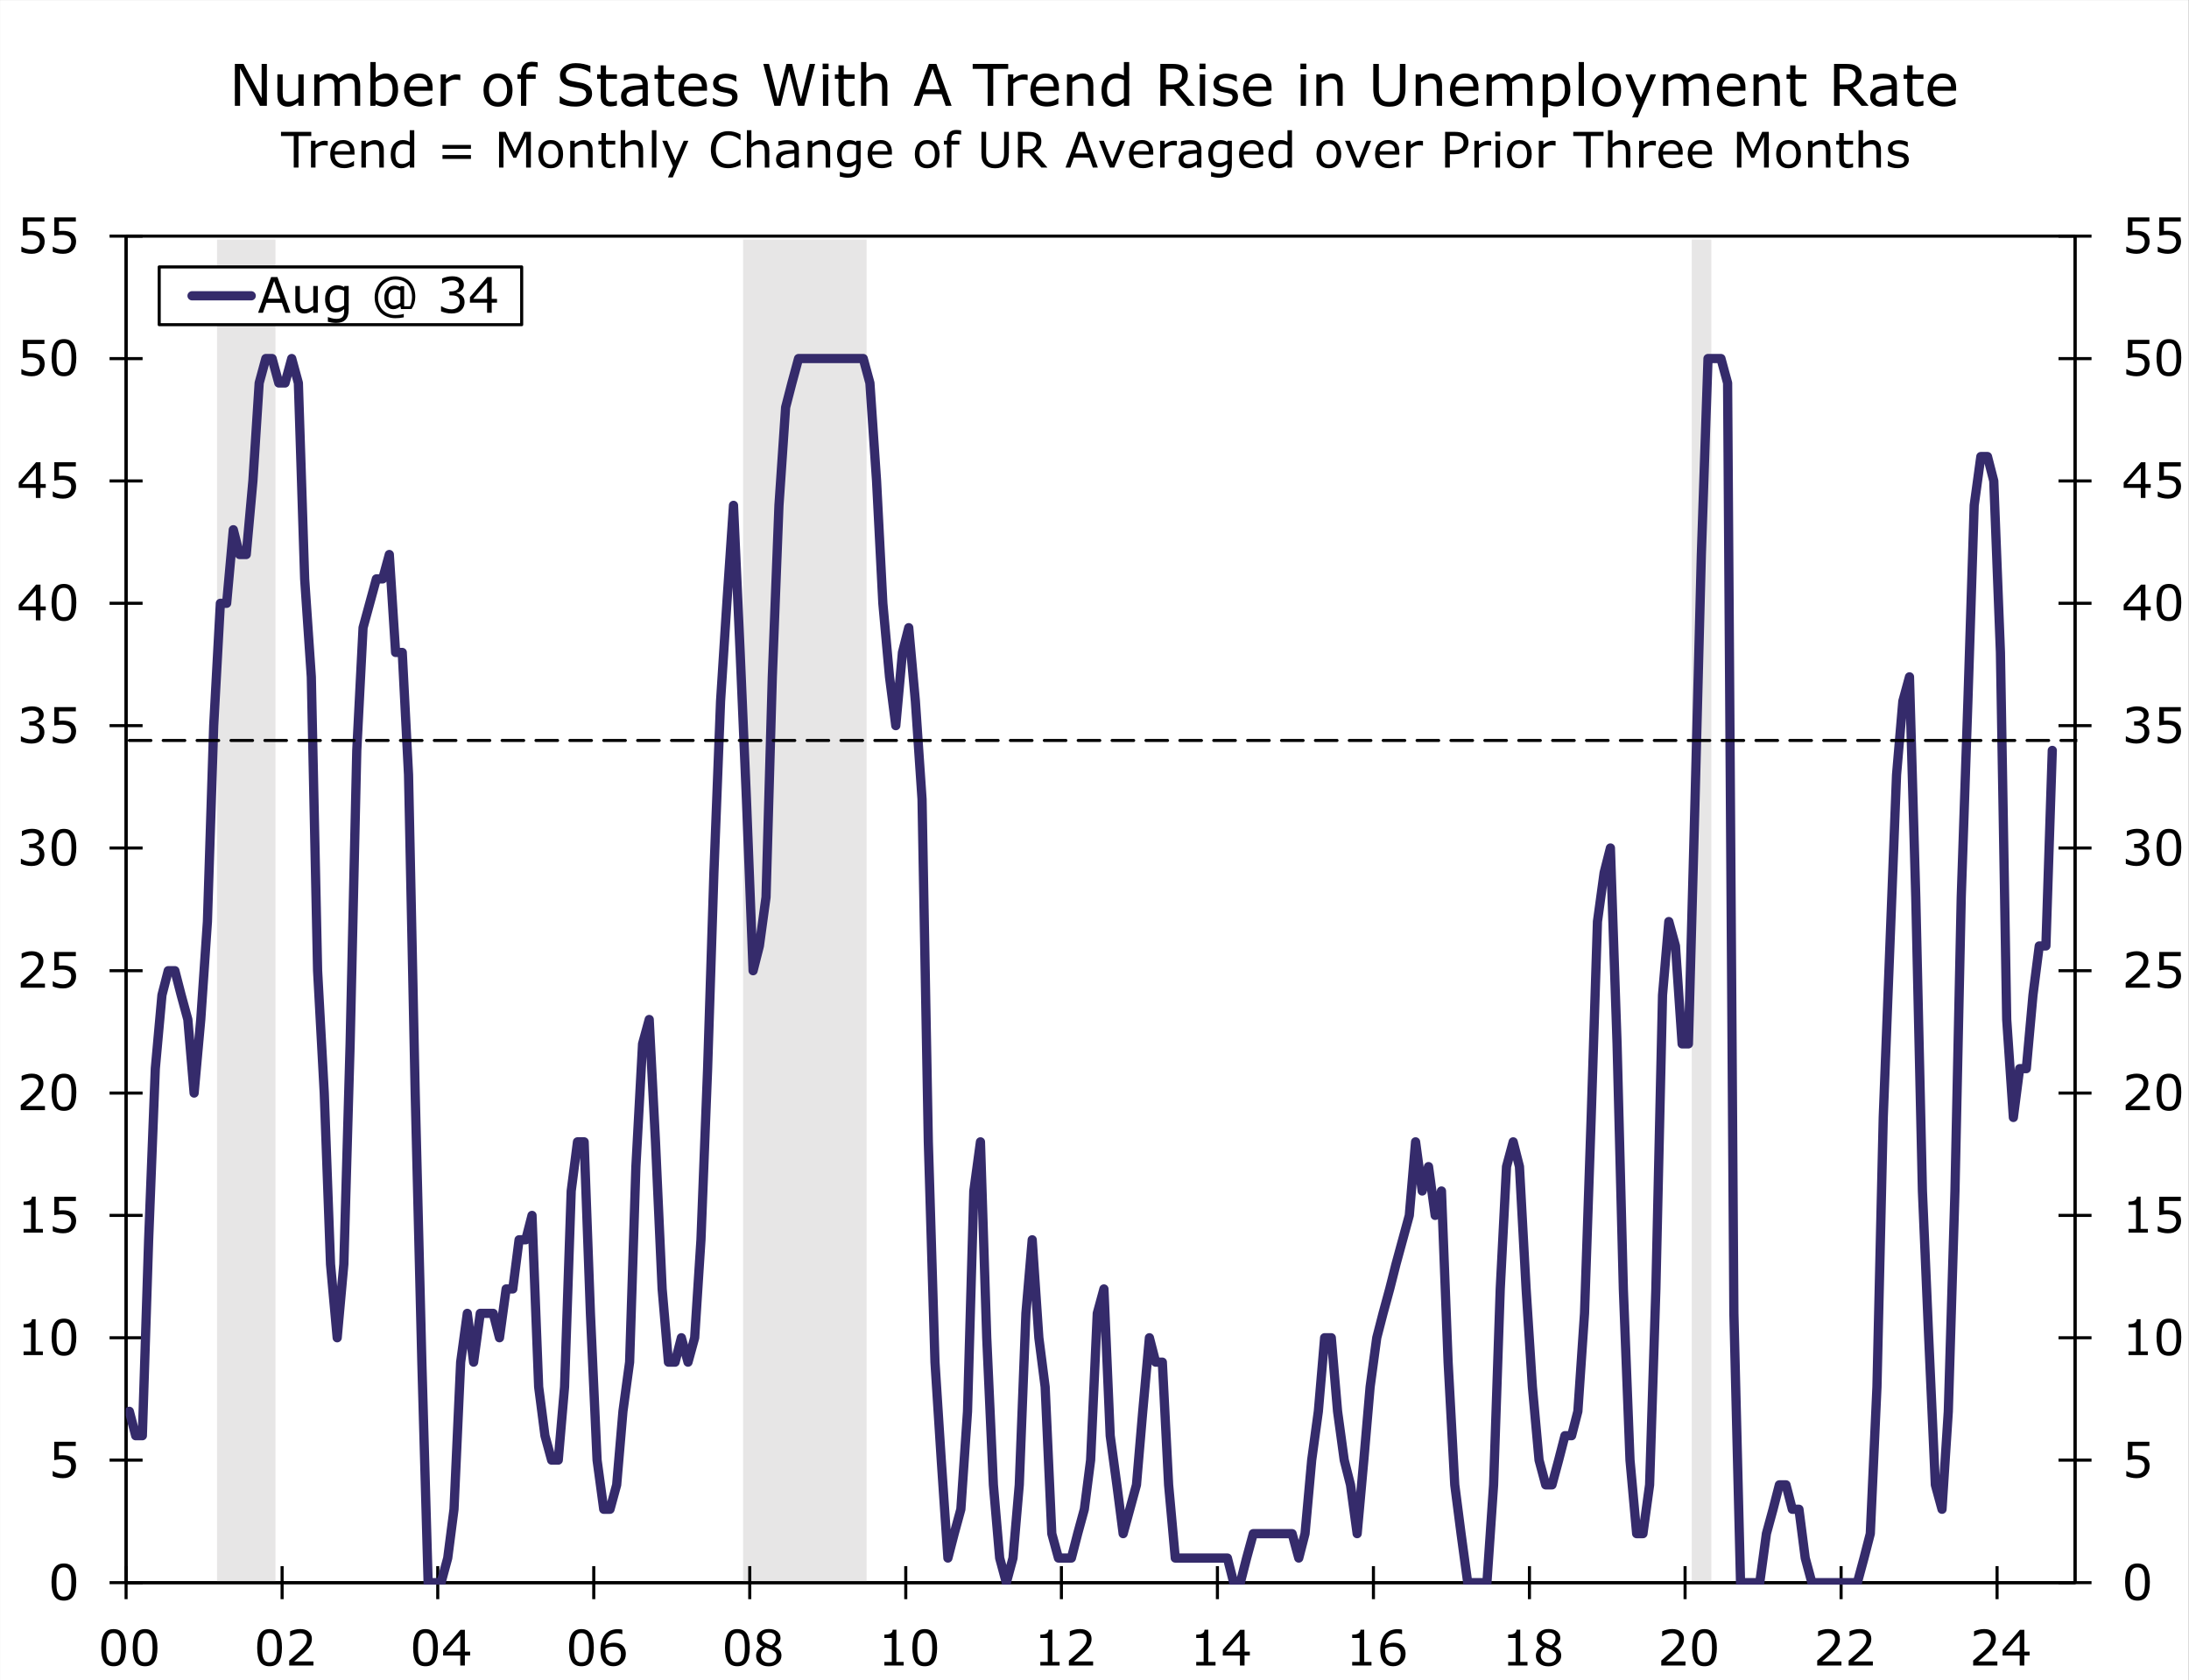 <svg contentScriptType="text/ecmascript" width="710.538pt" xmlns:xlink="http://www.w3.org/1999/xlink" zoomAndPan="magnify" contentStyleType="text/css" viewBox="0 0 710.538 545.544" height="545.544pt" preserveAspectRatio="xMidYMid meet" xmlns="http://www.w3.org/2000/svg" version="1.1">
<rect x="0" y="0" width="710.538" height="545.544" fill="#808080" stroke="none"/>
<defs>
<g>
<symbol id="glyph0-0" overflow="visible" preserveAspectRatio="xMidYMid meet">
<path style="stroke:none;" d="M 2 0 L 2 -11.969 L 13.953 -11.969 L 13.953 0 Z M 2.984 -1 L 12.969 -1 L 12.969 -10.969 L 2.984 -10.969 Z M 2.984 -1 "/>
</symbol>
<symbol id="glyph0-1" overflow="visible" preserveAspectRatio="xMidYMid meet">
<path style="stroke:none;" d="M 9.094 -5.797 C 9.094 -3.711 8.766 -2.188 8.109 -1.219 C 7.461 -0.25 6.453 0.234 5.078 0.234 C 3.68 0.234 2.66 -0.254 2.016 -1.234 C 1.379 -2.223 1.062 -3.738 1.062 -5.781 C 1.062 -7.844 1.383 -9.363 2.031 -10.344 C 2.688 -11.332 3.703 -11.828 5.078 -11.828 C 6.473 -11.828 7.488 -11.328 8.125 -10.328 C 8.77 -9.328 9.094 -7.816 9.094 -5.797 Z M 7.047 -2.266 C 7.223 -2.68 7.344 -3.176 7.406 -3.75 C 7.477 -4.32 7.516 -5.004 7.516 -5.797 C 7.516 -6.586 7.477 -7.273 7.406 -7.859 C 7.344 -8.441 7.219 -8.938 7.031 -9.344 C 6.852 -9.738 6.602 -10.035 6.281 -10.234 C 5.969 -10.441 5.566 -10.547 5.078 -10.547 C 4.586 -10.547 4.18 -10.441 3.859 -10.234 C 3.547 -10.035 3.297 -9.734 3.109 -9.328 C 2.93 -8.941 2.812 -8.438 2.75 -7.812 C 2.688 -7.195 2.656 -6.52 2.656 -5.781 C 2.656 -4.977 2.68 -4.301 2.734 -3.75 C 2.785 -3.207 2.906 -2.723 3.094 -2.297 C 3.27 -1.891 3.516 -1.578 3.828 -1.359 C 4.141 -1.148 4.555 -1.047 5.078 -1.047 C 5.566 -1.047 5.973 -1.145 6.297 -1.344 C 6.617 -1.551 6.867 -1.859 7.047 -2.266 Z M 7.047 -2.266 "/>
</symbol>
<symbol id="glyph0-2" overflow="visible" preserveAspectRatio="xMidYMid meet">
<path style="stroke:none;" d="M 9.016 -3.688 C 9.016 -3.145 8.914 -2.625 8.719 -2.125 C 8.52 -1.633 8.25 -1.223 7.906 -0.891 C 7.531 -0.523 7.082 -0.242 6.562 -0.047 C 6.051 0.141 5.457 0.234 4.781 0.234 C 4.145 0.234 3.531 0.164 2.938 0.031 C 2.352 -0.094 1.859 -0.25 1.453 -0.438 L 1.453 -2.078 L 1.562 -2.078 C 1.988 -1.805 2.488 -1.578 3.062 -1.391 C 3.633 -1.203 4.195 -1.109 4.75 -1.109 C 5.113 -1.109 5.469 -1.16 5.812 -1.266 C 6.156 -1.367 6.461 -1.551 6.734 -1.812 C 6.961 -2.031 7.133 -2.297 7.25 -2.609 C 7.375 -2.922 7.438 -3.281 7.438 -3.688 C 7.438 -4.094 7.363 -4.43 7.219 -4.703 C 7.082 -4.984 6.895 -5.203 6.656 -5.359 C 6.383 -5.555 6.055 -5.695 5.672 -5.781 C 5.285 -5.863 4.852 -5.906 4.375 -5.906 C 3.914 -5.906 3.473 -5.875 3.047 -5.812 C 2.629 -5.75 2.266 -5.688 1.953 -5.625 L 1.953 -11.594 L 8.938 -11.594 L 8.938 -10.234 L 3.453 -10.234 L 3.453 -7.156 C 3.68 -7.176 3.91 -7.191 4.141 -7.203 C 4.379 -7.211 4.582 -7.219 4.75 -7.219 C 5.375 -7.219 5.922 -7.16 6.391 -7.047 C 6.867 -6.941 7.305 -6.754 7.703 -6.484 C 8.117 -6.203 8.441 -5.832 8.672 -5.375 C 8.898 -4.926 9.016 -4.363 9.016 -3.688 Z M 9.016 -3.688 "/>
</symbol>
<symbol id="glyph0-3" overflow="visible" preserveAspectRatio="xMidYMid meet">
<path style="stroke:none;" d="M 8.438 0 L 2.172 0 L 2.172 -1.188 L 4.578 -1.188 L 4.578 -8.953 L 2.172 -8.953 L 2.172 -10.016 C 2.492 -10.016 2.844 -10.039 3.219 -10.094 C 3.594 -10.156 3.875 -10.238 4.062 -10.344 C 4.301 -10.469 4.488 -10.629 4.625 -10.828 C 4.77 -11.023 4.852 -11.297 4.875 -11.641 L 6.078 -11.641 L 6.078 -1.188 L 8.438 -1.188 Z M 8.438 0 "/>
</symbol>
<symbol id="glyph0-4" overflow="visible" preserveAspectRatio="xMidYMid meet">
<path style="stroke:none;" d="M 9.109 0 L 1.25 0 L 1.25 -1.625 C 1.801 -2.094 2.348 -2.562 2.891 -3.031 C 3.441 -3.5 3.953 -3.961 4.422 -4.422 C 5.422 -5.391 6.102 -6.156 6.469 -6.719 C 6.844 -7.289 7.031 -7.906 7.031 -8.562 C 7.031 -9.164 6.828 -9.641 6.422 -9.984 C 6.023 -10.328 5.473 -10.5 4.766 -10.5 C 4.297 -10.5 3.785 -10.414 3.234 -10.25 C 2.68 -10.082 2.145 -9.828 1.625 -9.484 L 1.547 -9.484 L 1.547 -11.109 C 1.91 -11.297 2.398 -11.461 3.016 -11.609 C 3.629 -11.766 4.227 -11.844 4.812 -11.844 C 6 -11.844 6.926 -11.555 7.594 -10.984 C 8.27 -10.41 8.609 -9.629 8.609 -8.641 C 8.609 -8.203 8.551 -7.789 8.438 -7.406 C 8.332 -7.031 8.172 -6.672 7.953 -6.328 C 7.754 -6.004 7.516 -5.688 7.234 -5.375 C 6.961 -5.062 6.633 -4.719 6.25 -4.344 C 5.688 -3.789 5.109 -3.258 4.516 -2.75 C 3.93 -2.238 3.379 -1.766 2.859 -1.328 L 9.109 -1.328 Z M 9.109 0 "/>
</symbol>
<symbol id="glyph0-5" overflow="visible" preserveAspectRatio="xMidYMid meet">
<path style="stroke:none;" d="M 8.078 -5.578 C 8.328 -5.359 8.531 -5.078 8.688 -4.734 C 8.852 -4.398 8.938 -3.969 8.938 -3.438 C 8.938 -2.906 8.836 -2.414 8.641 -1.969 C 8.453 -1.531 8.188 -1.148 7.844 -0.828 C 7.457 -0.461 7 -0.191 6.469 -0.016 C 5.938 0.148 5.359 0.234 4.734 0.234 C 4.086 0.234 3.453 0.156 2.828 0 C 2.211 -0.145 1.703 -0.305 1.297 -0.484 L 1.297 -2.125 L 1.422 -2.125 C 1.859 -1.832 2.375 -1.586 2.969 -1.391 C 3.57 -1.203 4.148 -1.109 4.703 -1.109 C 5.035 -1.109 5.383 -1.16 5.75 -1.266 C 6.113 -1.379 6.41 -1.539 6.641 -1.75 C 6.879 -1.977 7.055 -2.227 7.172 -2.5 C 7.297 -2.781 7.359 -3.129 7.359 -3.547 C 7.359 -3.961 7.289 -4.305 7.156 -4.578 C 7.02 -4.859 6.836 -5.078 6.609 -5.234 C 6.367 -5.391 6.082 -5.492 5.75 -5.547 C 5.426 -5.609 5.07 -5.641 4.688 -5.641 L 3.984 -5.641 L 3.984 -6.938 L 4.531 -6.938 C 5.312 -6.938 5.938 -7.102 6.406 -7.438 C 6.883 -7.77 7.125 -8.25 7.125 -8.875 C 7.125 -9.156 7.062 -9.398 6.938 -9.609 C 6.82 -9.828 6.656 -10.004 6.438 -10.141 C 6.219 -10.273 5.977 -10.367 5.719 -10.422 C 5.469 -10.473 5.18 -10.5 4.859 -10.5 C 4.367 -10.5 3.844 -10.41 3.281 -10.234 C 2.727 -10.055 2.207 -9.805 1.719 -9.484 L 1.641 -9.484 L 1.641 -11.109 C 2.004 -11.285 2.492 -11.453 3.109 -11.609 C 3.723 -11.766 4.32 -11.844 4.906 -11.844 C 5.469 -11.844 5.961 -11.789 6.391 -11.688 C 6.828 -11.582 7.219 -11.414 7.562 -11.188 C 7.938 -10.938 8.219 -10.633 8.406 -10.281 C 8.602 -9.926 8.703 -9.516 8.703 -9.047 C 8.703 -8.398 8.473 -7.836 8.016 -7.359 C 7.566 -6.879 7.031 -6.578 6.406 -6.453 L 6.406 -6.344 C 6.656 -6.301 6.941 -6.211 7.266 -6.078 C 7.586 -5.941 7.859 -5.773 8.078 -5.578 Z M 8.078 -5.578 "/>
</symbol>
<symbol id="glyph0-6" overflow="visible" preserveAspectRatio="xMidYMid meet">
<path style="stroke:none;" d="M 9.375 -3.266 L 7.656 -3.266 L 7.656 0 L 6.156 0 L 6.156 -3.266 L 0.594 -3.266 L 0.594 -5.062 L 6.219 -11.594 L 7.656 -11.594 L 7.656 -4.516 L 9.375 -4.516 Z M 6.156 -4.516 L 6.156 -9.75 L 1.656 -4.516 Z M 6.156 -4.516 "/>
</symbol>
<symbol id="glyph0-7" overflow="visible" preserveAspectRatio="xMidYMid meet">
<path style="stroke:none;" d="M 9.281 -3.766 C 9.281 -2.586 8.891 -1.625 8.109 -0.875 C 7.336 -0.133 6.391 0.234 5.266 0.234 C 4.691 0.234 4.172 0.148 3.703 -0.016 C 3.234 -0.191 2.82 -0.457 2.469 -0.812 C 2.02 -1.238 1.672 -1.805 1.422 -2.516 C 1.18 -3.234 1.062 -4.094 1.062 -5.094 C 1.062 -6.125 1.172 -7.035 1.391 -7.828 C 1.617 -8.617 1.973 -9.328 2.453 -9.953 C 2.91 -10.535 3.5 -10.988 4.219 -11.312 C 4.945 -11.645 5.789 -11.812 6.75 -11.812 C 7.051 -11.812 7.305 -11.797 7.516 -11.766 C 7.723 -11.742 7.93 -11.703 8.141 -11.641 L 8.141 -10.156 L 8.062 -10.156 C 7.926 -10.227 7.707 -10.301 7.406 -10.375 C 7.113 -10.445 6.816 -10.484 6.516 -10.484 C 5.398 -10.484 4.508 -10.129 3.844 -9.422 C 3.176 -8.723 2.785 -7.781 2.672 -6.594 C 3.109 -6.863 3.539 -7.066 3.969 -7.203 C 4.395 -7.336 4.883 -7.406 5.438 -7.406 C 5.926 -7.406 6.359 -7.359 6.734 -7.266 C 7.117 -7.18 7.508 -7 7.906 -6.719 C 8.352 -6.406 8.691 -6.004 8.922 -5.516 C 9.16 -5.035 9.281 -4.453 9.281 -3.766 Z M 7.703 -3.703 C 7.703 -4.18 7.629 -4.578 7.484 -4.891 C 7.336 -5.211 7.102 -5.488 6.781 -5.719 C 6.539 -5.883 6.273 -5.992 5.984 -6.047 C 5.691 -6.098 5.391 -6.125 5.078 -6.125 C 4.629 -6.125 4.211 -6.07 3.828 -5.969 C 3.453 -5.863 3.066 -5.703 2.672 -5.484 C 2.66 -5.367 2.648 -5.258 2.641 -5.156 C 2.641 -5.051 2.641 -4.922 2.641 -4.766 C 2.641 -3.941 2.723 -3.289 2.891 -2.812 C 3.055 -2.344 3.289 -1.969 3.594 -1.688 C 3.832 -1.457 4.086 -1.289 4.359 -1.188 C 4.641 -1.082 4.945 -1.031 5.281 -1.031 C 6.031 -1.031 6.617 -1.258 7.047 -1.719 C 7.484 -2.176 7.703 -2.836 7.703 -3.703 Z M 7.703 -3.703 "/>
</symbol>
<symbol id="glyph0-8" overflow="visible" preserveAspectRatio="xMidYMid meet">
<path style="stroke:none;" d="M 9.188 -3.234 C 9.188 -2.234 8.797 -1.398 8.016 -0.734 C 7.234 -0.066 6.254 0.266 5.078 0.266 C 3.816 0.266 2.812 -0.055 2.062 -0.703 C 1.32 -1.359 0.953 -2.191 0.953 -3.203 C 0.953 -3.848 1.141 -4.43 1.516 -4.953 C 1.891 -5.473 2.414 -5.883 3.094 -6.188 L 3.094 -6.234 C 2.469 -6.566 2.004 -6.93 1.703 -7.328 C 1.41 -7.723 1.266 -8.219 1.266 -8.812 C 1.266 -9.688 1.617 -10.41 2.328 -10.984 C 3.047 -11.566 3.961 -11.859 5.078 -11.859 C 6.234 -11.859 7.156 -11.582 7.844 -11.031 C 8.531 -10.477 8.875 -9.77 8.875 -8.906 C 8.875 -8.383 8.711 -7.867 8.391 -7.359 C 8.066 -6.859 7.586 -6.461 6.953 -6.172 L 6.953 -6.125 C 7.672 -5.812 8.223 -5.426 8.609 -4.969 C 8.992 -4.52 9.188 -3.941 9.188 -3.234 Z M 7.344 -8.891 C 7.344 -9.453 7.129 -9.895 6.703 -10.219 C 6.273 -10.551 5.727 -10.719 5.062 -10.719 C 4.406 -10.719 3.867 -10.562 3.453 -10.25 C 3.035 -9.938 2.828 -9.516 2.828 -8.984 C 2.828 -8.609 2.93 -8.285 3.141 -8.016 C 3.348 -7.742 3.664 -7.504 4.094 -7.297 C 4.289 -7.203 4.566 -7.078 4.922 -6.922 C 5.285 -6.773 5.641 -6.648 5.984 -6.547 C 6.492 -6.891 6.848 -7.242 7.047 -7.609 C 7.242 -7.984 7.344 -8.41 7.344 -8.891 Z M 7.594 -3.078 C 7.594 -3.555 7.484 -3.941 7.266 -4.234 C 7.055 -4.523 6.645 -4.816 6.031 -5.109 C 5.789 -5.223 5.523 -5.328 5.234 -5.422 C 4.941 -5.516 4.555 -5.648 4.078 -5.828 C 3.609 -5.578 3.234 -5.234 2.953 -4.797 C 2.672 -4.359 2.531 -3.863 2.531 -3.312 C 2.531 -2.613 2.77 -2.035 3.25 -1.578 C 3.727 -1.117 4.344 -0.891 5.094 -0.891 C 5.844 -0.891 6.445 -1.082 6.906 -1.469 C 7.363 -1.863 7.594 -2.398 7.594 -3.078 Z M 7.594 -3.078 "/>
</symbol>
<symbol id="glyph0-9" overflow="visible" preserveAspectRatio="xMidYMid meet">
<path style="stroke:none;" d="M 9.828 -10.234 L 5.688 -10.234 L 5.688 0 L 4.141 0 L 4.141 -10.234 L 0 -10.234 L 0 -11.594 L 9.828 -11.594 Z M 9.828 -10.234 "/>
</symbol>
<symbol id="glyph0-10" overflow="visible" preserveAspectRatio="xMidYMid meet">
<path style="stroke:none;" d="M 6.875 -7.109 L 6.797 -7.109 C 6.578 -7.16 6.363 -7.195 6.156 -7.219 C 5.945 -7.238 5.703 -7.25 5.422 -7.25 C 4.973 -7.25 4.535 -7.148 4.109 -6.953 C 3.691 -6.754 3.289 -6.492 2.906 -6.172 L 2.906 0 L 1.438 0 L 1.438 -8.703 L 2.906 -8.703 L 2.906 -7.422 C 3.488 -7.879 4 -8.207 4.438 -8.406 C 4.883 -8.602 5.336 -8.703 5.797 -8.703 C 6.055 -8.703 6.242 -8.691 6.359 -8.672 C 6.473 -8.66 6.645 -8.641 6.875 -8.609 Z M 6.875 -7.109 "/>
</symbol>
<symbol id="glyph0-11" overflow="visible" preserveAspectRatio="xMidYMid meet">
<path style="stroke:none;" d="M 8.719 -4.203 L 2.312 -4.203 C 2.312 -3.66 2.391 -3.191 2.547 -2.797 C 2.711 -2.398 2.938 -2.078 3.219 -1.828 C 3.488 -1.578 3.805 -1.391 4.172 -1.266 C 4.547 -1.141 4.957 -1.078 5.406 -1.078 C 6 -1.078 6.594 -1.191 7.188 -1.422 C 7.789 -1.66 8.219 -1.895 8.469 -2.125 L 8.547 -2.125 L 8.547 -0.531 C 8.055 -0.32 7.551 -0.145 7.031 0 C 6.52 0.133 5.984 0.203 5.422 0.203 C 3.973 0.203 2.844 -0.188 2.031 -0.969 C 1.227 -1.75 0.828 -2.859 0.828 -4.297 C 0.828 -5.723 1.211 -6.852 1.984 -7.688 C 2.766 -8.52 3.789 -8.938 5.062 -8.938 C 6.227 -8.938 7.129 -8.594 7.766 -7.906 C 8.398 -7.227 8.719 -6.258 8.719 -5 Z M 7.297 -5.312 C 7.297 -6.082 7.102 -6.676 6.719 -7.094 C 6.332 -7.52 5.754 -7.734 4.984 -7.734 C 4.191 -7.734 3.562 -7.5 3.094 -7.031 C 2.633 -6.57 2.375 -6 2.312 -5.312 Z M 7.297 -5.312 "/>
</symbol>
<symbol id="glyph0-12" overflow="visible" preserveAspectRatio="xMidYMid meet">
<path style="stroke:none;" d="M 8.719 0 L 7.25 0 L 7.25 -4.953 C 7.25 -5.348 7.223 -5.723 7.172 -6.078 C 7.129 -6.43 7.047 -6.707 6.922 -6.906 C 6.797 -7.125 6.609 -7.285 6.359 -7.391 C 6.117 -7.492 5.801 -7.547 5.406 -7.547 C 5.008 -7.547 4.594 -7.445 4.156 -7.25 C 3.719 -7.051 3.301 -6.801 2.906 -6.5 L 2.906 0 L 1.438 0 L 1.438 -8.703 L 2.906 -8.703 L 2.906 -7.734 C 3.363 -8.109 3.836 -8.398 4.328 -8.609 C 4.816 -8.828 5.316 -8.938 5.828 -8.938 C 6.766 -8.938 7.477 -8.656 7.969 -8.094 C 8.469 -7.531 8.719 -6.711 8.719 -5.641 Z M 8.719 0 "/>
</symbol>
<symbol id="glyph0-13" overflow="visible" preserveAspectRatio="xMidYMid meet">
<path style="stroke:none;" d="M 8.5 0 L 7.031 0 L 7.031 -0.906 C 6.613 -0.539 6.176 -0.258 5.719 -0.062 C 5.258 0.133 4.766 0.234 4.234 0.234 C 3.191 0.234 2.363 -0.16 1.75 -0.953 C 1.145 -1.754 0.844 -2.863 0.844 -4.281 C 0.844 -5.02 0.945 -5.676 1.156 -6.25 C 1.363 -6.832 1.648 -7.328 2.016 -7.734 C 2.367 -8.117 2.781 -8.414 3.25 -8.625 C 3.719 -8.832 4.203 -8.938 4.703 -8.938 C 5.16 -8.938 5.566 -8.891 5.922 -8.797 C 6.273 -8.703 6.645 -8.551 7.031 -8.344 L 7.031 -12.125 L 8.5 -12.125 Z M 7.031 -2.141 L 7.031 -7.141 C 6.633 -7.316 6.281 -7.438 5.969 -7.5 C 5.656 -7.57 5.316 -7.609 4.953 -7.609 C 4.129 -7.609 3.488 -7.32 3.031 -6.75 C 2.582 -6.176 2.359 -5.363 2.359 -4.312 C 2.359 -3.281 2.531 -2.492 2.875 -1.953 C 3.227 -1.422 3.797 -1.156 4.578 -1.156 C 4.992 -1.156 5.414 -1.242 5.844 -1.422 C 6.27 -1.609 6.664 -1.848 7.031 -2.141 Z M 7.031 -2.141 "/>
</symbol>
<symbol id="glyph0-14" overflow="visible" preserveAspectRatio="xMidYMid meet">
<path style="stroke:none;" d=""/>
</symbol>
<symbol id="glyph0-15" overflow="visible" preserveAspectRatio="xMidYMid meet">
<path style="stroke:none;" d="M 11.141 -6.094 L 1.906 -6.094 L 1.906 -7.344 L 11.141 -7.344 Z M 11.141 -2.812 L 1.906 -2.812 L 1.906 -4.062 L 11.141 -4.062 Z M 11.141 -2.812 "/>
</symbol>
<symbol id="glyph0-16" overflow="visible" preserveAspectRatio="xMidYMid meet">
<path style="stroke:none;" d="M 11.891 0 L 10.344 0 L 10.344 -10 L 7.125 -3.188 L 6.203 -3.188 L 3 -10 L 3 0 L 1.562 0 L 1.562 -11.594 L 3.656 -11.594 L 6.75 -5.141 L 9.75 -11.594 L 11.891 -11.594 Z M 11.891 0 "/>
</symbol>
<symbol id="glyph0-17" overflow="visible" preserveAspectRatio="xMidYMid meet">
<path style="stroke:none;" d="M 8.859 -4.344 C 8.859 -2.926 8.492 -1.805 7.766 -0.984 C 7.035 -0.172 6.062 0.234 4.844 0.234 C 3.613 0.234 2.633 -0.172 1.906 -0.984 C 1.188 -1.805 0.828 -2.926 0.828 -4.344 C 0.828 -5.758 1.188 -6.879 1.906 -7.703 C 2.633 -8.523 3.613 -8.938 4.844 -8.938 C 6.062 -8.938 7.035 -8.523 7.766 -7.703 C 8.492 -6.879 8.859 -5.758 8.859 -4.344 Z M 7.344 -4.344 C 7.344 -5.469 7.117 -6.305 6.672 -6.859 C 6.234 -7.41 5.625 -7.688 4.844 -7.688 C 4.051 -7.688 3.438 -7.41 3 -6.859 C 2.562 -6.305 2.344 -5.469 2.344 -4.344 C 2.344 -3.25 2.562 -2.422 3 -1.859 C 3.438 -1.297 4.051 -1.016 4.844 -1.016 C 5.625 -1.016 6.234 -1.289 6.672 -1.844 C 7.117 -2.406 7.344 -3.238 7.344 -4.344 Z M 7.344 -4.344 "/>
</symbol>
<symbol id="glyph0-18" overflow="visible" preserveAspectRatio="xMidYMid meet">
<path style="stroke:none;" d="M 5.953 -0.078 C 5.68 -0.004 5.383 0.051 5.062 0.094 C 4.738 0.145 4.445 0.172 4.188 0.172 C 3.301 0.172 2.625 -0.066 2.156 -0.547 C 1.695 -1.023 1.469 -1.789 1.469 -2.844 L 1.469 -7.469 L 0.484 -7.469 L 0.484 -8.703 L 1.469 -8.703 L 1.469 -11.203 L 2.938 -11.203 L 2.938 -8.703 L 5.953 -8.703 L 5.953 -7.469 L 2.938 -7.469 L 2.938 -3.5 C 2.938 -3.039 2.945 -2.68 2.969 -2.422 C 2.988 -2.172 3.062 -1.938 3.188 -1.719 C 3.301 -1.508 3.457 -1.352 3.656 -1.25 C 3.852 -1.156 4.16 -1.109 4.578 -1.109 C 4.816 -1.109 5.062 -1.145 5.312 -1.219 C 5.57 -1.289 5.758 -1.348 5.875 -1.391 L 5.953 -1.391 Z M 5.953 -0.078 "/>
</symbol>
<symbol id="glyph0-19" overflow="visible" preserveAspectRatio="xMidYMid meet">
<path style="stroke:none;" d="M 8.719 0 L 7.25 0 L 7.25 -4.953 C 7.25 -5.348 7.223 -5.723 7.172 -6.078 C 7.129 -6.43 7.047 -6.707 6.922 -6.906 C 6.797 -7.125 6.609 -7.285 6.359 -7.391 C 6.117 -7.492 5.801 -7.547 5.406 -7.547 C 5.008 -7.547 4.594 -7.445 4.156 -7.25 C 3.719 -7.051 3.301 -6.801 2.906 -6.5 L 2.906 0 L 1.438 0 L 1.438 -12.125 L 2.906 -12.125 L 2.906 -7.734 C 3.363 -8.109 3.836 -8.398 4.328 -8.609 C 4.816 -8.828 5.316 -8.938 5.828 -8.938 C 6.766 -8.938 7.477 -8.656 7.969 -8.094 C 8.469 -7.531 8.719 -6.711 8.719 -5.641 Z M 8.719 0 "/>
</symbol>
<symbol id="glyph0-20" overflow="visible" preserveAspectRatio="xMidYMid meet">
<path style="stroke:none;" d="M 2.922 0 L 1.453 0 L 1.453 -12.125 L 2.922 -12.125 Z M 2.922 0 "/>
</symbol>
<symbol id="glyph0-21" overflow="visible" preserveAspectRatio="xMidYMid meet">
<path style="stroke:none;" d="M 8.969 -8.703 L 3.891 3.203 L 2.328 3.203 L 3.938 -0.422 L 0.469 -8.703 L 2.062 -8.703 L 4.734 -2.25 L 7.438 -8.703 Z M 8.969 -8.703 "/>
</symbol>
<symbol id="glyph0-22" overflow="visible" preserveAspectRatio="xMidYMid meet">
<path style="stroke:none;" d="M 10.516 -0.844 C 10.234 -0.719 9.973 -0.598 9.734 -0.484 C 9.504 -0.379 9.203 -0.266 8.828 -0.141 C 8.516 -0.047 8.172 0.031 7.797 0.094 C 7.43 0.164 7.023 0.203 6.578 0.203 C 5.734 0.203 4.969 0.086 4.281 -0.141 C 3.594 -0.379 2.992 -0.75 2.484 -1.25 C 1.984 -1.75 1.594 -2.379 1.312 -3.141 C 1.031 -3.898 0.891 -4.781 0.891 -5.781 C 0.891 -6.738 1.023 -7.594 1.297 -8.344 C 1.566 -9.102 1.957 -9.742 2.469 -10.266 C 2.957 -10.766 3.551 -11.145 4.25 -11.406 C 4.957 -11.676 5.734 -11.812 6.578 -11.812 C 7.203 -11.812 7.82 -11.734 8.438 -11.578 C 9.062 -11.43 9.754 -11.164 10.516 -10.781 L 10.516 -8.953 L 10.406 -8.953 C 9.758 -9.492 9.125 -9.883 8.5 -10.125 C 7.875 -10.375 7.203 -10.5 6.484 -10.5 C 5.891 -10.5 5.359 -10.398 4.891 -10.203 C 4.422 -10.016 4.004 -9.723 3.641 -9.328 C 3.273 -8.93 2.992 -8.438 2.797 -7.844 C 2.598 -7.25 2.5 -6.562 2.5 -5.781 C 2.5 -4.969 2.609 -4.266 2.828 -3.672 C 3.047 -3.086 3.332 -2.613 3.688 -2.25 C 4.051 -1.863 4.473 -1.578 4.953 -1.391 C 5.441 -1.211 5.957 -1.125 6.5 -1.125 C 7.238 -1.125 7.93 -1.25 8.578 -1.5 C 9.234 -1.758 9.844 -2.145 10.406 -2.656 L 10.516 -2.656 Z M 10.516 -0.844 "/>
</symbol>
<symbol id="glyph0-23" overflow="visible" preserveAspectRatio="xMidYMid meet">
<path style="stroke:none;" d="M 8.203 0 L 6.75 0 L 6.75 -0.922 C 6.613 -0.836 6.438 -0.711 6.219 -0.547 C 6 -0.391 5.785 -0.266 5.578 -0.172 C 5.336 -0.055 5.055 0.035 4.734 0.109 C 4.422 0.191 4.051 0.234 3.625 0.234 C 2.844 0.234 2.176 -0.02 1.625 -0.531 C 1.082 -1.051 0.812 -1.719 0.812 -2.531 C 0.812 -3.188 0.953 -3.719 1.234 -4.125 C 1.516 -4.531 1.922 -4.852 2.453 -5.094 C 2.973 -5.32 3.602 -5.477 4.344 -5.562 C 5.094 -5.645 5.895 -5.707 6.75 -5.75 L 6.75 -5.969 C 6.75 -6.301 6.688 -6.578 6.562 -6.797 C 6.445 -7.016 6.281 -7.188 6.062 -7.312 C 5.852 -7.438 5.602 -7.52 5.312 -7.562 C 5.031 -7.602 4.727 -7.625 4.406 -7.625 C 4.02 -7.625 3.594 -7.57 3.125 -7.469 C 2.656 -7.363 2.164 -7.219 1.656 -7.031 L 1.578 -7.031 L 1.578 -8.516 C 1.867 -8.586 2.281 -8.672 2.812 -8.766 C 3.352 -8.859 3.891 -8.906 4.422 -8.906 C 5.023 -8.906 5.555 -8.852 6.016 -8.75 C 6.473 -8.656 6.867 -8.484 7.203 -8.234 C 7.523 -8.004 7.77 -7.695 7.938 -7.312 C 8.113 -6.938 8.203 -6.469 8.203 -5.906 Z M 6.75 -2.141 L 6.75 -4.562 C 6.301 -4.539 5.773 -4.504 5.172 -4.453 C 4.566 -4.398 4.086 -4.32 3.734 -4.219 C 3.305 -4.102 2.961 -3.914 2.703 -3.656 C 2.453 -3.406 2.328 -3.062 2.328 -2.625 C 2.328 -2.125 2.473 -1.75 2.766 -1.5 C 3.066 -1.25 3.531 -1.125 4.156 -1.125 C 4.664 -1.125 5.133 -1.223 5.562 -1.422 C 5.988 -1.617 6.383 -1.859 6.75 -2.141 Z M 6.75 -2.141 "/>
</symbol>
<symbol id="glyph0-24" overflow="visible" preserveAspectRatio="xMidYMid meet">
<path style="stroke:none;" d="M 8.5 -0.984 C 8.5 0.484 8.16 1.562 7.484 2.25 C 6.816 2.945 5.789 3.297 4.406 3.297 C 3.938 3.297 3.484 3.258 3.047 3.188 C 2.609 3.125 2.176 3.035 1.75 2.922 L 1.75 1.422 L 1.828 1.422 C 2.066 1.516 2.445 1.629 2.969 1.766 C 3.488 1.91 4.008 1.984 4.531 1.984 C 5.031 1.984 5.441 1.922 5.766 1.797 C 6.086 1.68 6.344 1.516 6.531 1.297 C 6.707 1.098 6.832 0.852 6.906 0.562 C 6.988 0.281 7.031 -0.035 7.031 -0.391 L 7.031 -1.188 C 6.594 -0.832 6.172 -0.566 5.766 -0.391 C 5.367 -0.211 4.859 -0.125 4.234 -0.125 C 3.191 -0.125 2.363 -0.5 1.75 -1.25 C 1.145 -2.008 0.844 -3.07 0.844 -4.438 C 0.844 -5.176 0.945 -5.816 1.156 -6.359 C 1.363 -6.91 1.648 -7.383 2.016 -7.781 C 2.359 -8.145 2.77 -8.426 3.25 -8.625 C 3.727 -8.832 4.207 -8.938 4.688 -8.938 C 5.188 -8.938 5.609 -8.883 5.953 -8.781 C 6.297 -8.688 6.656 -8.535 7.031 -8.328 L 7.125 -8.703 L 8.5 -8.703 Z M 7.031 -2.391 L 7.031 -7.141 C 6.645 -7.316 6.281 -7.441 5.938 -7.516 C 5.602 -7.586 5.273 -7.625 4.953 -7.625 C 4.141 -7.625 3.504 -7.352 3.047 -6.812 C 2.586 -6.27 2.359 -5.488 2.359 -4.469 C 2.359 -3.488 2.523 -2.742 2.859 -2.234 C 3.203 -1.734 3.773 -1.484 4.578 -1.484 C 5.004 -1.484 5.43 -1.566 5.859 -1.734 C 6.285 -1.898 6.676 -2.117 7.031 -2.391 Z M 7.031 -2.391 "/>
</symbol>
<symbol id="glyph0-25" overflow="visible" preserveAspectRatio="xMidYMid meet">
<path style="stroke:none;" d="M 6.125 -10.703 L 6.047 -10.703 C 5.879 -10.742 5.664 -10.789 5.406 -10.844 C 5.156 -10.895 4.93 -10.922 4.734 -10.922 C 4.098 -10.922 3.641 -10.781 3.359 -10.5 C 3.078 -10.227 2.938 -9.727 2.938 -9 L 2.938 -8.703 L 5.578 -8.703 L 5.578 -7.469 L 2.984 -7.469 L 2.984 0 L 1.516 0 L 1.516 -7.469 L 0.531 -7.469 L 0.531 -8.703 L 1.516 -8.703 L 1.516 -8.984 C 1.516 -10.023 1.77 -10.82 2.281 -11.375 C 2.801 -11.926 3.547 -12.203 4.516 -12.203 C 4.848 -12.203 5.145 -12.188 5.406 -12.156 C 5.664 -12.125 5.906 -12.086 6.125 -12.047 Z M 6.125 -10.703 "/>
</symbol>
<symbol id="glyph0-26" overflow="visible" preserveAspectRatio="xMidYMid meet">
<path style="stroke:none;" d="M 10.297 -4.656 C 10.297 -3.812 10.203 -3.078 10.016 -2.453 C 9.828 -1.828 9.523 -1.305 9.109 -0.891 C 8.703 -0.492 8.234 -0.207 7.703 -0.031 C 7.172 0.145 6.547 0.234 5.828 0.234 C 5.109 0.234 4.477 0.141 3.938 -0.047 C 3.395 -0.234 2.941 -0.516 2.578 -0.891 C 2.148 -1.316 1.844 -1.832 1.656 -2.438 C 1.477 -3.039 1.391 -3.781 1.391 -4.656 L 1.391 -11.594 L 2.922 -11.594 L 2.922 -4.578 C 2.922 -3.953 2.961 -3.457 3.047 -3.094 C 3.141 -2.727 3.285 -2.398 3.484 -2.109 C 3.711 -1.766 4.023 -1.504 4.422 -1.328 C 4.816 -1.16 5.285 -1.078 5.828 -1.078 C 6.391 -1.078 6.863 -1.16 7.25 -1.328 C 7.645 -1.504 7.957 -1.766 8.188 -2.109 C 8.383 -2.398 8.523 -2.734 8.609 -3.109 C 8.703 -3.492 8.75 -3.973 8.75 -4.547 L 8.75 -11.594 L 10.297 -11.594 Z M 10.297 -4.656 "/>
</symbol>
<symbol id="glyph0-27" overflow="visible" preserveAspectRatio="xMidYMid meet">
<path style="stroke:none;" d="M 11.156 0 L 9.156 0 L 5.281 -4.609 L 3.094 -4.609 L 3.094 0 L 1.562 0 L 1.562 -11.594 L 4.812 -11.594 C 5.508 -11.594 6.094 -11.547 6.562 -11.453 C 7.031 -11.367 7.453 -11.207 7.828 -10.969 C 8.242 -10.707 8.566 -10.375 8.797 -9.969 C 9.035 -9.57 9.156 -9.062 9.156 -8.438 C 9.156 -7.602 8.945 -6.906 8.531 -6.344 C 8.113 -5.781 7.535 -5.359 6.797 -5.078 Z M 7.547 -8.328 C 7.547 -8.66 7.488 -8.957 7.375 -9.219 C 7.258 -9.477 7.066 -9.695 6.797 -9.875 C 6.566 -10.02 6.297 -10.125 5.984 -10.188 C 5.68 -10.25 5.328 -10.281 4.922 -10.281 L 3.094 -10.281 L 3.094 -5.891 L 4.656 -5.891 C 5.145 -5.891 5.57 -5.93 5.938 -6.016 C 6.301 -6.109 6.609 -6.27 6.859 -6.5 C 7.098 -6.719 7.27 -6.969 7.375 -7.25 C 7.488 -7.539 7.547 -7.898 7.547 -8.328 Z M 7.547 -8.328 "/>
</symbol>
<symbol id="glyph0-28" overflow="visible" preserveAspectRatio="xMidYMid meet">
<path style="stroke:none;" d="M 10.703 0 L 9.062 0 L 7.922 -3.234 L 2.906 -3.234 L 1.766 0 L 0.203 0 L 4.422 -11.594 L 6.484 -11.594 Z M 7.453 -4.562 L 5.406 -10.25 L 3.375 -4.562 Z M 7.453 -4.562 "/>
</symbol>
<symbol id="glyph0-29" overflow="visible" preserveAspectRatio="xMidYMid meet">
<path style="stroke:none;" d="M 8.969 -8.703 L 5.438 0 L 3.969 0 L 0.469 -8.703 L 2.062 -8.703 L 4.766 -1.781 L 7.438 -8.703 Z M 8.969 -8.703 "/>
</symbol>
<symbol id="glyph0-30" overflow="visible" preserveAspectRatio="xMidYMid meet">
<path style="stroke:none;" d="M 9.141 -8.094 C 9.141 -7.582 9.051 -7.102 8.875 -6.656 C 8.695 -6.219 8.445 -5.836 8.125 -5.516 C 7.727 -5.117 7.254 -4.82 6.703 -4.625 C 6.16 -4.426 5.473 -4.328 4.641 -4.328 L 3.094 -4.328 L 3.094 0 L 1.562 0 L 1.562 -11.594 L 4.703 -11.594 C 5.398 -11.594 5.988 -11.535 6.469 -11.422 C 6.957 -11.305 7.391 -11.125 7.766 -10.875 C 8.203 -10.582 8.539 -10.211 8.781 -9.766 C 9.02 -9.328 9.141 -8.77 9.141 -8.094 Z M 7.547 -8.047 C 7.547 -8.453 7.473 -8.801 7.328 -9.094 C 7.191 -9.395 6.977 -9.641 6.688 -9.828 C 6.438 -9.984 6.148 -10.098 5.828 -10.172 C 5.516 -10.242 5.113 -10.281 4.625 -10.281 L 3.094 -10.281 L 3.094 -5.641 L 4.406 -5.641 C 5.02 -5.641 5.52 -5.691 5.906 -5.797 C 6.301 -5.91 6.625 -6.094 6.875 -6.344 C 7.113 -6.594 7.285 -6.852 7.391 -7.125 C 7.492 -7.406 7.547 -7.711 7.547 -8.047 Z M 7.547 -8.047 "/>
</symbol>
<symbol id="glyph0-31" overflow="visible" preserveAspectRatio="xMidYMid meet">
<path style="stroke:none;" d="M 3.016 -10.156 L 1.359 -10.156 L 1.359 -11.672 L 3.016 -11.672 Z M 2.922 0 L 1.453 0 L 1.453 -8.703 L 2.922 -8.703 Z M 2.922 0 "/>
</symbol>
<symbol id="glyph0-32" overflow="visible" preserveAspectRatio="xMidYMid meet">
<path style="stroke:none;" d="M 7.656 -2.516 C 7.656 -1.711 7.328 -1.055 6.672 -0.547 C 6.016 -0.047 5.117 0.203 3.984 0.203 C 3.336 0.203 2.742 0.129 2.203 -0.016 C 1.672 -0.172 1.223 -0.336 0.859 -0.516 L 0.859 -2.172 L 0.938 -2.172 C 1.395 -1.816 1.906 -1.535 2.469 -1.328 C 3.039 -1.129 3.586 -1.031 4.109 -1.031 C 4.754 -1.031 5.254 -1.133 5.609 -1.344 C 5.973 -1.551 6.156 -1.879 6.156 -2.328 C 6.156 -2.66 6.055 -2.914 5.859 -3.094 C 5.66 -3.27 5.285 -3.422 4.734 -3.547 C 4.523 -3.598 4.25 -3.656 3.906 -3.719 C 3.57 -3.781 3.27 -3.848 3 -3.922 C 2.238 -4.117 1.695 -4.41 1.375 -4.797 C 1.051 -5.191 0.891 -5.676 0.891 -6.25 C 0.891 -6.613 0.961 -6.953 1.109 -7.266 C 1.266 -7.586 1.492 -7.867 1.797 -8.109 C 2.086 -8.359 2.457 -8.551 2.906 -8.688 C 3.352 -8.832 3.852 -8.906 4.406 -8.906 C 4.926 -8.906 5.453 -8.844 5.984 -8.719 C 6.516 -8.594 6.957 -8.438 7.312 -8.25 L 7.312 -6.688 L 7.234 -6.688 C 6.859 -6.969 6.406 -7.203 5.875 -7.391 C 5.344 -7.578 4.816 -7.672 4.297 -7.672 C 3.766 -7.672 3.312 -7.566 2.938 -7.359 C 2.57 -7.16 2.391 -6.859 2.391 -6.453 C 2.391 -6.086 2.5 -5.816 2.719 -5.641 C 2.938 -5.453 3.289 -5.305 3.781 -5.203 C 4.051 -5.141 4.352 -5.078 4.688 -5.016 C 5.031 -4.953 5.312 -4.895 5.531 -4.844 C 6.207 -4.688 6.734 -4.414 7.109 -4.031 C 7.473 -3.645 7.656 -3.141 7.656 -2.516 Z M 7.656 -2.516 "/>
</symbol>
<symbol id="glyph0-33" overflow="visible" preserveAspectRatio="xMidYMid meet">
<path style="stroke:none;" d="M 8.656 0 L 7.188 0 L 7.188 -0.969 C 6.695 -0.57 6.223 -0.27 5.766 -0.062 C 5.316 0.133 4.82 0.234 4.281 0.234 C 3.363 0.234 2.648 -0.039 2.141 -0.594 C 1.629 -1.156 1.375 -1.973 1.375 -3.047 L 1.375 -8.703 L 2.844 -8.703 L 2.844 -3.75 C 2.844 -3.301 2.863 -2.922 2.906 -2.609 C 2.945 -2.297 3.035 -2.031 3.172 -1.812 C 3.305 -1.582 3.484 -1.414 3.703 -1.312 C 3.93 -1.207 4.258 -1.156 4.688 -1.156 C 5.07 -1.156 5.488 -1.254 5.938 -1.453 C 6.383 -1.648 6.801 -1.898 7.188 -2.203 L 7.188 -8.703 L 8.656 -8.703 Z M 8.656 0 "/>
</symbol>
<symbol id="glyph0-34" overflow="visible" preserveAspectRatio="xMidYMid meet">
<path style="stroke:none;" d="M 14.562 -5.172 C 14.562 -4.441 14.457 -3.738 14.25 -3.062 C 14.039 -2.395 13.738 -1.781 13.344 -1.219 L 9.922 -1.219 L 9.719 -2.125 C 9.332 -1.812 8.961 -1.57 8.609 -1.406 C 8.254 -1.238 7.848 -1.156 7.391 -1.156 C 6.516 -1.156 5.816 -1.484 5.297 -2.141 C 4.773 -2.805 4.516 -3.734 4.516 -4.922 C 4.516 -6.098 4.832 -7.035 5.469 -7.734 C 6.113 -8.43 6.879 -8.781 7.766 -8.781 C 8.141 -8.781 8.473 -8.738 8.766 -8.656 C 9.055 -8.57 9.375 -8.441 9.719 -8.266 L 9.719 -8.641 L 10.953 -8.641 L 10.953 -2.094 L 12.844 -2.094 C 13.062 -2.477 13.223 -2.961 13.328 -3.547 C 13.441 -4.129 13.5 -4.656 13.5 -5.125 C 13.5 -5.969 13.379 -6.738 13.141 -7.438 C 12.91 -8.133 12.566 -8.734 12.109 -9.234 C 11.648 -9.734 11.082 -10.113 10.406 -10.375 C 9.738 -10.645 8.973 -10.781 8.109 -10.781 C 7.285 -10.781 6.531 -10.629 5.844 -10.328 C 5.156 -10.023 4.562 -9.617 4.062 -9.109 C 3.562 -8.598 3.172 -7.988 2.891 -7.281 C 2.609 -6.57 2.469 -5.82 2.469 -5.031 C 2.469 -4.164 2.602 -3.379 2.875 -2.672 C 3.145 -1.961 3.523 -1.359 4.016 -0.859 C 4.535 -0.328 5.141 0.066 5.828 0.328 C 6.516 0.598 7.266 0.734 8.078 0.734 C 8.523 0.734 8.988 0.703 9.469 0.641 C 9.945 0.586 10.398 0.5 10.828 0.375 L 10.828 1.484 C 10.328 1.586 9.859 1.66 9.422 1.703 C 8.984 1.742 8.535 1.766 8.078 1.766 C 7.109 1.766 6.211 1.598 5.391 1.266 C 4.566 0.93 3.859 0.473 3.266 -0.109 C 2.672 -0.711 2.207 -1.43 1.875 -2.266 C 1.539 -3.098 1.375 -4.023 1.375 -5.047 C 1.375 -6.004 1.547 -6.895 1.891 -7.719 C 2.242 -8.551 2.719 -9.27 3.312 -9.875 C 3.914 -10.477 4.629 -10.953 5.453 -11.297 C 6.285 -11.648 7.172 -11.828 8.109 -11.828 C 9.129 -11.828 10.035 -11.664 10.828 -11.344 C 11.629 -11.02 12.305 -10.57 12.859 -10 C 13.41 -9.414 13.832 -8.711 14.125 -7.891 C 14.414 -7.078 14.562 -6.172 14.562 -5.172 Z M 9.703 -3.172 L 9.703 -7.219 C 9.367 -7.363 9.07 -7.469 8.812 -7.531 C 8.551 -7.602 8.273 -7.641 7.984 -7.641 C 7.316 -7.641 6.789 -7.406 6.406 -6.938 C 6.031 -6.469 5.844 -5.801 5.844 -4.938 C 5.844 -4.094 5.992 -3.453 6.297 -3.016 C 6.598 -2.586 7.066 -2.375 7.703 -2.375 C 8.047 -2.375 8.391 -2.453 8.734 -2.609 C 9.086 -2.766 9.41 -2.953 9.703 -3.172 Z M 9.703 -3.172 "/>
</symbol>
<symbol id="glyph1-0" overflow="visible" preserveAspectRatio="xMidYMid meet">
<path style="stroke:none;" d="M 2 0 L 2 -11.984 L 13.984 -11.984 L 13.984 0 Z M 3 -1 L 12.984 -1 L 12.984 -10.984 L 3 -10.984 Z M 3 -1 "/>
</symbol>
<symbol id="glyph1-1" overflow="visible" preserveAspectRatio="xMidYMid meet">
<path style="stroke:none;" d="M 8.453 0 L 2.172 0 L 2.172 -1.188 L 4.594 -1.188 L 4.594 -8.969 L 2.172 -8.969 L 2.172 -10.031 C 2.492 -10.031 2.844 -10.055 3.219 -10.109 C 3.594 -10.172 3.879 -10.254 4.078 -10.359 C 4.316 -10.484 4.504 -10.645 4.641 -10.844 C 4.773 -11.051 4.852 -11.32 4.875 -11.656 L 6.094 -11.656 L 6.094 -1.188 L 8.453 -1.188 Z M 8.453 0 "/>
</symbol>
<symbol id="glyph1-2" overflow="visible" preserveAspectRatio="xMidYMid meet">
<path style="stroke:none;" d="M 9.031 -3.688 C 9.031 -3.145 8.93 -2.625 8.734 -2.125 C 8.535 -1.633 8.266 -1.223 7.922 -0.891 C 7.547 -0.523 7.098 -0.242 6.578 -0.047 C 6.066 0.141 5.469 0.234 4.781 0.234 C 4.145 0.234 3.531 0.164 2.938 0.031 C 2.352 -0.094 1.859 -0.25 1.453 -0.438 L 1.453 -2.078 L 1.562 -2.078 C 1.988 -1.805 2.488 -1.578 3.062 -1.391 C 3.633 -1.203 4.195 -1.109 4.75 -1.109 C 5.125 -1.109 5.484 -1.16 5.828 -1.266 C 6.172 -1.367 6.477 -1.551 6.75 -1.812 C 6.977 -2.031 7.148 -2.297 7.266 -2.609 C 7.391 -2.922 7.453 -3.285 7.453 -3.703 C 7.453 -4.098 7.379 -4.43 7.234 -4.703 C 7.098 -4.984 6.91 -5.207 6.672 -5.375 C 6.398 -5.57 6.066 -5.711 5.672 -5.797 C 5.285 -5.879 4.852 -5.922 4.375 -5.922 C 3.914 -5.922 3.473 -5.891 3.047 -5.828 C 2.629 -5.766 2.266 -5.703 1.953 -5.641 L 1.953 -11.625 L 8.953 -11.625 L 8.953 -10.25 L 3.469 -10.25 L 3.469 -7.172 C 3.688 -7.191 3.91 -7.207 4.141 -7.219 C 4.379 -7.227 4.586 -7.234 4.766 -7.234 C 5.391 -7.234 5.938 -7.176 6.406 -7.062 C 6.883 -6.957 7.32 -6.77 7.719 -6.5 C 8.133 -6.219 8.457 -5.848 8.688 -5.391 C 8.914 -4.941 9.031 -4.375 9.031 -3.688 Z M 9.031 -3.688 "/>
</symbol>
<symbol id="glyph2-0" overflow="visible" preserveAspectRatio="xMidYMid meet">
<path style="stroke:none;" d="M 2.344 0 L 2.344 -14.047 L 16.375 -14.047 L 16.375 0 Z M 3.516 -1.172 L 15.203 -1.172 L 15.203 -12.875 L 3.516 -12.875 Z M 3.516 -1.172 "/>
</symbol>
<symbol id="glyph2-1" overflow="visible" preserveAspectRatio="xMidYMid meet">
<path style="stroke:none;" d="M 12.219 0 L 9.969 0 L 3.516 -12.172 L 3.516 0 L 1.828 0 L 1.828 -13.609 L 4.641 -13.609 L 10.516 -2.5 L 10.516 -13.609 L 12.219 -13.609 Z M 12.219 0 "/>
</symbol>
<symbol id="glyph2-2" overflow="visible" preserveAspectRatio="xMidYMid meet">
<path style="stroke:none;" d="M 10.156 0 L 8.438 0 L 8.438 -1.141 C 7.852 -0.68 7.297 -0.328 6.766 -0.078 C 6.242 0.16 5.66 0.281 5.016 0.281 C 3.941 0.281 3.109 -0.047 2.516 -0.703 C 1.922 -1.359 1.625 -2.316 1.625 -3.578 L 1.625 -10.203 L 3.344 -10.203 L 3.344 -4.391 C 3.344 -3.879 3.363 -3.438 3.406 -3.062 C 3.457 -2.695 3.562 -2.383 3.719 -2.125 C 3.883 -1.852 4.098 -1.656 4.359 -1.531 C 4.617 -1.414 5 -1.359 5.5 -1.359 C 5.945 -1.359 6.43 -1.473 6.953 -1.703 C 7.484 -1.93 7.977 -2.227 8.438 -2.594 L 8.438 -10.203 L 10.156 -10.203 Z M 10.156 0 "/>
</symbol>
<symbol id="glyph2-3" overflow="visible" preserveAspectRatio="xMidYMid meet">
<path style="stroke:none;" d="M 16.594 0 L 14.875 0 L 14.875 -5.812 C 14.875 -6.25 14.852 -6.672 14.812 -7.078 C 14.77 -7.492 14.688 -7.82 14.562 -8.062 C 14.414 -8.32 14.211 -8.52 13.953 -8.656 C 13.691 -8.789 13.316 -8.859 12.828 -8.859 C 12.336 -8.859 11.852 -8.738 11.375 -8.5 C 10.895 -8.258 10.414 -7.953 9.938 -7.578 C 9.957 -7.43 9.973 -7.266 9.984 -7.078 C 9.992 -6.898 10 -6.719 10 -6.531 L 10 0 L 8.281 0 L 8.281 -5.812 C 8.281 -6.258 8.258 -6.688 8.219 -7.094 C 8.176 -7.5 8.094 -7.828 7.969 -8.078 C 7.832 -8.336 7.629 -8.531 7.359 -8.656 C 7.098 -8.789 6.723 -8.859 6.234 -8.859 C 5.766 -8.859 5.289 -8.738 4.812 -8.5 C 4.344 -8.27 3.875 -7.977 3.406 -7.625 L 3.406 0 L 1.688 0 L 1.688 -10.203 L 3.406 -10.203 L 3.406 -9.078 C 3.945 -9.523 4.484 -9.875 5.016 -10.125 C 5.547 -10.375 6.113 -10.5 6.719 -10.5 C 7.414 -10.5 8.004 -10.348 8.484 -10.047 C 8.973 -9.754 9.332 -9.352 9.562 -8.844 C 10.258 -9.426 10.895 -9.848 11.469 -10.109 C 12.039 -10.367 12.656 -10.5 13.312 -10.5 C 14.426 -10.5 15.25 -10.156 15.781 -9.469 C 16.32 -8.789 16.594 -7.844 16.594 -6.625 Z M 16.594 0 "/>
</symbol>
<symbol id="glyph2-4" overflow="visible" preserveAspectRatio="xMidYMid meet">
<path style="stroke:none;" d="M 10.672 -5.188 C 10.672 -4.332 10.551 -3.562 10.312 -2.875 C 10.07 -2.195 9.75 -1.625 9.344 -1.156 C 8.906 -0.676 8.426 -0.316 7.906 -0.078 C 7.395 0.16 6.828 0.281 6.203 0.281 C 5.629 0.281 5.125 0.211 4.688 0.078 C 4.258 -0.055 3.832 -0.238 3.406 -0.469 L 3.297 0 L 1.688 0 L 1.688 -14.219 L 3.406 -14.219 L 3.406 -9.141 C 3.883 -9.535 4.395 -9.859 4.938 -10.109 C 5.488 -10.367 6.098 -10.5 6.766 -10.5 C 7.973 -10.5 8.926 -10.035 9.625 -9.109 C 10.32 -8.18 10.672 -6.875 10.672 -5.188 Z M 8.906 -5.141 C 8.906 -6.359 8.703 -7.281 8.297 -7.906 C 7.898 -8.539 7.254 -8.859 6.359 -8.859 C 5.859 -8.859 5.348 -8.75 4.828 -8.531 C 4.316 -8.312 3.844 -8.035 3.406 -7.703 L 3.406 -1.844 C 3.895 -1.625 4.312 -1.473 4.656 -1.391 C 5.008 -1.305 5.41 -1.266 5.859 -1.266 C 6.805 -1.266 7.551 -1.578 8.094 -2.203 C 8.633 -2.828 8.906 -3.805 8.906 -5.141 Z M 8.906 -5.141 "/>
</symbol>
<symbol id="glyph2-5" overflow="visible" preserveAspectRatio="xMidYMid meet">
<path style="stroke:none;" d="M 10.234 -4.922 L 2.719 -4.922 C 2.719 -4.297 2.812 -3.75 3 -3.281 C 3.188 -2.82 3.445 -2.441 3.781 -2.141 C 4.094 -1.848 4.469 -1.629 4.906 -1.484 C 5.344 -1.336 5.82 -1.266 6.344 -1.266 C 7.039 -1.266 7.738 -1.398 8.438 -1.672 C 9.145 -1.953 9.645 -2.227 9.938 -2.5 L 10.031 -2.5 L 10.031 -0.625 C 9.457 -0.375 8.867 -0.164 8.266 0 C 7.66 0.156 7.023 0.234 6.359 0.234 C 4.672 0.234 3.348 -0.223 2.391 -1.141 C 1.441 -2.055 0.969 -3.359 0.969 -5.047 C 0.969 -6.711 1.422 -8.035 2.328 -9.016 C 3.242 -10.004 4.445 -10.5 5.938 -10.5 C 7.312 -10.5 8.367 -10.094 9.109 -9.281 C 9.859 -8.477 10.234 -7.336 10.234 -5.859 Z M 8.562 -6.25 C 8.562 -7.145 8.336 -7.836 7.891 -8.328 C 7.441 -8.828 6.758 -9.078 5.844 -9.078 C 4.914 -9.078 4.18 -8.805 3.641 -8.266 C 3.098 -7.723 2.789 -7.051 2.719 -6.25 Z M 8.562 -6.25 "/>
</symbol>
<symbol id="glyph2-6" overflow="visible" preserveAspectRatio="xMidYMid meet">
<path style="stroke:none;" d="M 8.062 -8.328 L 7.969 -8.328 C 7.719 -8.391 7.469 -8.438 7.219 -8.469 C 6.977 -8.5 6.695 -8.516 6.375 -8.516 C 5.844 -8.516 5.328 -8.395 4.828 -8.156 C 4.336 -7.926 3.863 -7.625 3.406 -7.25 L 3.406 0 L 1.688 0 L 1.688 -10.203 L 3.406 -10.203 L 3.406 -8.703 C 4.094 -9.254 4.695 -9.641 5.219 -9.859 C 5.738 -10.086 6.27 -10.203 6.812 -10.203 C 7.102 -10.203 7.316 -10.191 7.453 -10.172 C 7.586 -10.16 7.789 -10.133 8.062 -10.094 Z M 8.062 -8.328 "/>
</symbol>
<symbol id="glyph2-7" overflow="visible" preserveAspectRatio="xMidYMid meet">
<path style="stroke:none;" d=""/>
</symbol>
<symbol id="glyph2-8" overflow="visible" preserveAspectRatio="xMidYMid meet">
<path style="stroke:none;" d="M 10.391 -5.094 C 10.391 -3.438 9.961 -2.125 9.109 -1.156 C 8.254 -0.195 7.113 0.281 5.688 0.281 C 4.238 0.281 3.086 -0.195 2.234 -1.156 C 1.391 -2.125 0.969 -3.438 0.969 -5.094 C 0.969 -6.758 1.391 -8.078 2.234 -9.047 C 3.086 -10.016 4.238 -10.5 5.688 -10.5 C 7.113 -10.5 8.254 -10.016 9.109 -9.047 C 9.961 -8.078 10.391 -6.758 10.391 -5.094 Z M 8.625 -5.094 C 8.625 -6.414 8.363 -7.398 7.844 -8.047 C 7.32 -8.691 6.602 -9.016 5.688 -9.016 C 4.75 -9.016 4.02 -8.691 3.5 -8.047 C 2.988 -7.398 2.734 -6.414 2.734 -5.094 C 2.734 -3.82 2.992 -2.852 3.516 -2.188 C 4.035 -1.531 4.758 -1.203 5.688 -1.203 C 6.602 -1.203 7.32 -1.523 7.844 -2.172 C 8.363 -2.828 8.625 -3.801 8.625 -5.094 Z M 8.625 -5.094 "/>
</symbol>
<symbol id="glyph2-9" overflow="visible" preserveAspectRatio="xMidYMid meet">
<path style="stroke:none;" d="M 7.188 -12.562 L 7.094 -12.562 C 6.906 -12.613 6.656 -12.664 6.344 -12.719 C 6.039 -12.781 5.773 -12.812 5.547 -12.812 C 4.805 -12.812 4.27 -12.648 3.938 -12.328 C 3.613 -12.004 3.453 -11.414 3.453 -10.562 L 3.453 -10.203 L 6.547 -10.203 L 6.547 -8.766 L 3.5 -8.766 L 3.5 0 L 1.781 0 L 1.781 -8.766 L 0.625 -8.766 L 0.625 -10.203 L 1.781 -10.203 L 1.781 -10.547 C 1.781 -11.754 2.082 -12.68 2.688 -13.328 C 3.289 -13.984 4.16 -14.312 5.297 -14.312 C 5.68 -14.312 6.023 -14.289 6.328 -14.25 C 6.641 -14.219 6.926 -14.176 7.188 -14.125 Z M 7.188 -12.562 "/>
</symbol>
<symbol id="glyph2-10" overflow="visible" preserveAspectRatio="xMidYMid meet">
<path style="stroke:none;" d="M 11.719 -3.891 C 11.719 -3.359 11.594 -2.832 11.344 -2.312 C 11.102 -1.789 10.758 -1.352 10.312 -1 C 9.82 -0.602 9.25 -0.297 8.594 -0.078 C 7.945 0.141 7.172 0.25 6.266 0.25 C 5.285 0.25 4.398 0.16 3.609 -0.016 C 2.828 -0.203 2.031 -0.477 1.219 -0.844 L 1.219 -3.109 L 1.359 -3.109 C 2.047 -2.535 2.836 -2.094 3.734 -1.781 C 4.641 -1.469 5.488 -1.312 6.281 -1.312 C 7.406 -1.312 8.273 -1.52 8.891 -1.938 C 9.516 -2.363 9.828 -2.926 9.828 -3.625 C 9.828 -4.227 9.68 -4.672 9.391 -4.953 C 9.098 -5.242 8.648 -5.469 8.047 -5.625 C 7.586 -5.75 7.094 -5.848 6.562 -5.922 C 6.031 -6.004 5.461 -6.109 4.859 -6.234 C 3.648 -6.492 2.754 -6.93 2.172 -7.547 C 1.598 -8.16 1.312 -8.969 1.312 -9.969 C 1.312 -11.102 1.789 -12.035 2.75 -12.766 C 3.707 -13.492 4.93 -13.859 6.422 -13.859 C 7.367 -13.859 8.242 -13.766 9.047 -13.578 C 9.848 -13.398 10.555 -13.176 11.172 -12.906 L 11.172 -10.766 L 11.047 -10.766 C 10.523 -11.203 9.844 -11.566 9 -11.859 C 8.156 -12.148 7.289 -12.297 6.406 -12.297 C 5.438 -12.297 4.656 -12.094 4.062 -11.688 C 3.477 -11.289 3.188 -10.773 3.188 -10.141 C 3.188 -9.566 3.332 -9.117 3.625 -8.797 C 3.914 -8.473 4.43 -8.227 5.172 -8.062 C 5.566 -7.977 6.125 -7.875 6.844 -7.75 C 7.562 -7.625 8.172 -7.5 8.672 -7.375 C 9.68 -7.102 10.441 -6.695 10.953 -6.156 C 11.461 -5.613 11.719 -4.859 11.719 -3.891 Z M 11.719 -3.891 "/>
</symbol>
<symbol id="glyph2-11" overflow="visible" preserveAspectRatio="xMidYMid meet">
<path style="stroke:none;" d="M 6.984 -0.094 C 6.66 -0.008 6.305 0.055 5.922 0.109 C 5.547 0.172 5.211 0.203 4.922 0.203 C 3.879 0.203 3.086 -0.078 2.547 -0.641 C 2.004 -1.203 1.734 -2.102 1.734 -3.344 L 1.734 -8.766 L 0.562 -8.766 L 0.562 -10.203 L 1.734 -10.203 L 1.734 -13.141 L 3.453 -13.141 L 3.453 -10.203 L 6.984 -10.203 L 6.984 -8.766 L 3.453 -8.766 L 3.453 -4.109 C 3.453 -3.578 3.461 -3.16 3.484 -2.859 C 3.504 -2.555 3.586 -2.273 3.734 -2.016 C 3.867 -1.766 4.051 -1.582 4.281 -1.469 C 4.52 -1.363 4.879 -1.312 5.359 -1.312 C 5.641 -1.312 5.93 -1.348 6.234 -1.422 C 6.547 -1.504 6.77 -1.578 6.906 -1.641 L 6.984 -1.641 Z M 6.984 -0.094 "/>
</symbol>
<symbol id="glyph2-12" overflow="visible" preserveAspectRatio="xMidYMid meet">
<path style="stroke:none;" d="M 9.625 0 L 7.922 0 L 7.922 -1.094 C 7.766 -0.988 7.555 -0.844 7.297 -0.656 C 7.035 -0.469 6.785 -0.316 6.547 -0.203 C 6.254 -0.066 5.922 0.047 5.547 0.141 C 5.18 0.234 4.75 0.281 4.25 0.281 C 3.332 0.281 2.551 -0.02 1.906 -0.625 C 1.27 -1.238 0.953 -2.02 0.953 -2.969 C 0.953 -3.738 1.117 -4.363 1.453 -4.844 C 1.785 -5.32 2.258 -5.695 2.875 -5.969 C 3.488 -6.238 4.234 -6.422 5.109 -6.516 C 5.984 -6.617 6.922 -6.695 7.922 -6.75 L 7.922 -7.016 C 7.922 -7.398 7.848 -7.719 7.703 -7.969 C 7.566 -8.227 7.375 -8.43 7.125 -8.578 C 6.875 -8.723 6.578 -8.816 6.234 -8.859 C 5.898 -8.91 5.547 -8.938 5.172 -8.938 C 4.723 -8.938 4.219 -8.875 3.656 -8.75 C 3.102 -8.633 2.535 -8.469 1.953 -8.25 L 1.859 -8.25 L 1.859 -9.984 C 2.191 -10.078 2.676 -10.176 3.312 -10.281 C 3.945 -10.395 4.57 -10.453 5.188 -10.453 C 5.906 -10.453 6.531 -10.391 7.062 -10.266 C 7.594 -10.148 8.055 -9.953 8.453 -9.672 C 8.828 -9.391 9.113 -9.023 9.312 -8.578 C 9.52 -8.141 9.625 -7.586 9.625 -6.922 Z M 7.922 -2.516 L 7.922 -5.359 C 7.391 -5.328 6.77 -5.281 6.062 -5.219 C 5.352 -5.156 4.789 -5.066 4.375 -4.953 C 3.883 -4.816 3.484 -4.598 3.172 -4.297 C 2.867 -4.004 2.719 -3.598 2.719 -3.078 C 2.719 -2.492 2.895 -2.051 3.25 -1.75 C 3.602 -1.457 4.145 -1.312 4.875 -1.312 C 5.477 -1.312 6.031 -1.426 6.531 -1.656 C 7.031 -1.895 7.492 -2.18 7.922 -2.516 Z M 7.922 -2.516 "/>
</symbol>
<symbol id="glyph2-13" overflow="visible" preserveAspectRatio="xMidYMid meet">
<path style="stroke:none;" d="M 8.984 -2.938 C 8.984 -2.008 8.598 -1.242 7.828 -0.641 C 7.055 -0.047 6.004 0.25 4.672 0.25 C 3.91 0.25 3.211 0.16 2.578 -0.016 C 1.953 -0.203 1.426 -0.398 1 -0.609 L 1 -2.547 L 1.094 -2.547 C 1.633 -2.129 2.238 -1.801 2.906 -1.562 C 3.57 -1.32 4.207 -1.203 4.812 -1.203 C 5.57 -1.203 6.164 -1.32 6.594 -1.562 C 7.02 -1.812 7.234 -2.195 7.234 -2.719 C 7.234 -3.125 7.113 -3.43 6.875 -3.641 C 6.645 -3.848 6.203 -4.023 5.547 -4.172 C 5.305 -4.223 4.988 -4.285 4.594 -4.359 C 4.195 -4.43 3.836 -4.508 3.516 -4.594 C 2.617 -4.832 1.984 -5.18 1.609 -5.641 C 1.234 -6.098 1.047 -6.664 1.047 -7.344 C 1.047 -7.758 1.133 -8.148 1.312 -8.516 C 1.488 -8.891 1.754 -9.227 2.109 -9.531 C 2.441 -9.812 2.867 -10.035 3.391 -10.203 C 3.922 -10.367 4.516 -10.453 5.172 -10.453 C 5.785 -10.453 6.406 -10.379 7.031 -10.234 C 7.656 -10.086 8.172 -9.906 8.578 -9.688 L 8.578 -7.844 L 8.484 -7.844 C 8.047 -8.164 7.516 -8.438 6.891 -8.656 C 6.266 -8.883 5.648 -9 5.047 -9 C 4.422 -9 3.891 -8.879 3.453 -8.641 C 3.023 -8.398 2.812 -8.039 2.812 -7.562 C 2.812 -7.145 2.941 -6.832 3.203 -6.625 C 3.453 -6.406 3.863 -6.227 4.438 -6.094 C 4.758 -6.02 5.113 -5.945 5.5 -5.875 C 5.895 -5.801 6.223 -5.734 6.484 -5.672 C 7.285 -5.492 7.898 -5.18 8.328 -4.734 C 8.766 -4.285 8.984 -3.688 8.984 -2.938 Z M 8.984 -2.938 "/>
</symbol>
<symbol id="glyph2-14" overflow="visible" preserveAspectRatio="xMidYMid meet">
<path style="stroke:none;" d="M 17.672 -13.609 L 14.125 0 L 12.094 0 L 9.234 -11.297 L 6.438 0 L 4.438 0 L 0.844 -13.609 L 2.703 -13.609 L 5.562 -2.297 L 8.375 -13.609 L 10.203 -13.609 L 13.047 -2.188 L 15.891 -13.609 Z M 17.672 -13.609 "/>
</symbol>
<symbol id="glyph2-15" overflow="visible" preserveAspectRatio="xMidYMid meet">
<path style="stroke:none;" d="M 3.531 -11.922 L 1.594 -11.922 L 1.594 -13.703 L 3.531 -13.703 Z M 3.422 0 L 1.703 0 L 1.703 -10.203 L 3.422 -10.203 Z M 3.422 0 "/>
</symbol>
<symbol id="glyph2-16" overflow="visible" preserveAspectRatio="xMidYMid meet">
<path style="stroke:none;" d="M 10.234 0 L 8.516 0 L 8.516 -5.812 C 8.516 -6.281 8.484 -6.719 8.422 -7.125 C 8.367 -7.539 8.27 -7.863 8.125 -8.094 C 7.969 -8.352 7.742 -8.547 7.453 -8.672 C 7.172 -8.797 6.805 -8.859 6.359 -8.859 C 5.891 -8.859 5.395 -8.738 4.875 -8.5 C 4.363 -8.27 3.875 -7.977 3.406 -7.625 L 3.406 0 L 1.688 0 L 1.688 -14.219 L 3.406 -14.219 L 3.406 -9.078 C 3.945 -9.523 4.504 -9.875 5.078 -10.125 C 5.648 -10.375 6.238 -10.5 6.844 -10.5 C 7.938 -10.5 8.773 -10.164 9.359 -9.5 C 9.941 -8.832 10.234 -7.875 10.234 -6.625 Z M 10.234 0 "/>
</symbol>
<symbol id="glyph2-17" overflow="visible" preserveAspectRatio="xMidYMid meet">
<path style="stroke:none;" d="M 12.562 0 L 10.625 0 L 9.297 -3.797 L 3.406 -3.797 L 2.078 0 L 0.234 0 L 5.188 -13.609 L 7.609 -13.609 Z M 8.734 -5.344 L 6.359 -12.031 L 3.953 -5.344 Z M 8.734 -5.344 "/>
</symbol>
<symbol id="glyph2-18" overflow="visible" preserveAspectRatio="xMidYMid meet">
<path style="stroke:none;" d="M 11.531 -12 L 6.672 -12 L 6.672 0 L 4.859 0 L 4.859 -12 L 0 -12 L 0 -13.609 L 11.531 -13.609 Z M 11.531 -12 "/>
</symbol>
<symbol id="glyph2-19" overflow="visible" preserveAspectRatio="xMidYMid meet">
<path style="stroke:none;" d="M 10.234 0 L 8.516 0 L 8.516 -5.812 C 8.516 -6.281 8.484 -6.719 8.422 -7.125 C 8.367 -7.539 8.27 -7.863 8.125 -8.094 C 7.969 -8.352 7.742 -8.547 7.453 -8.672 C 7.172 -8.797 6.805 -8.859 6.359 -8.859 C 5.891 -8.859 5.395 -8.738 4.875 -8.5 C 4.363 -8.27 3.875 -7.977 3.406 -7.625 L 3.406 0 L 1.688 0 L 1.688 -10.203 L 3.406 -10.203 L 3.406 -9.078 C 3.945 -9.523 4.504 -9.875 5.078 -10.125 C 5.648 -10.375 6.238 -10.5 6.844 -10.5 C 7.938 -10.5 8.773 -10.164 9.359 -9.5 C 9.941 -8.832 10.234 -7.875 10.234 -6.625 Z M 10.234 0 "/>
</symbol>
<symbol id="glyph2-20" overflow="visible" preserveAspectRatio="xMidYMid meet">
<path style="stroke:none;" d="M 9.969 0 L 8.25 0 L 8.25 -1.062 C 7.758 -0.633 7.242 -0.301 6.703 -0.062 C 6.172 0.164 5.594 0.281 4.969 0.281 C 3.75 0.281 2.781 -0.188 2.062 -1.125 C 1.344 -2.062 0.984 -3.363 0.984 -5.031 C 0.984 -5.895 1.109 -6.664 1.359 -7.344 C 1.609 -8.02 1.941 -8.594 2.359 -9.062 C 2.773 -9.531 3.258 -9.883 3.812 -10.125 C 4.363 -10.375 4.93 -10.5 5.516 -10.5 C 6.055 -10.5 6.531 -10.441 6.938 -10.328 C 7.352 -10.211 7.789 -10.035 8.25 -9.797 L 8.25 -14.219 L 9.969 -14.219 Z M 8.25 -2.516 L 8.25 -8.375 C 7.789 -8.582 7.379 -8.723 7.016 -8.797 C 6.648 -8.879 6.25 -8.922 5.812 -8.922 C 4.852 -8.922 4.102 -8.582 3.562 -7.906 C 3.031 -7.238 2.766 -6.289 2.766 -5.062 C 2.766 -3.852 2.969 -2.93 3.375 -2.297 C 3.789 -1.672 4.457 -1.359 5.375 -1.359 C 5.863 -1.359 6.359 -1.461 6.859 -1.672 C 7.359 -1.891 7.82 -2.172 8.25 -2.516 Z M 8.25 -2.516 "/>
</symbol>
<symbol id="glyph2-21" overflow="visible" preserveAspectRatio="xMidYMid meet">
<path style="stroke:none;" d="M 13.094 0 L 10.734 0 L 6.188 -5.406 L 3.641 -5.406 L 3.641 0 L 1.828 0 L 1.828 -13.609 L 5.641 -13.609 C 6.461 -13.609 7.145 -13.555 7.688 -13.453 C 8.238 -13.348 8.734 -13.156 9.172 -12.875 C 9.672 -12.562 10.055 -12.172 10.328 -11.703 C 10.609 -11.234 10.75 -10.633 10.75 -9.906 C 10.75 -8.926 10.5 -8.102 10 -7.438 C 9.508 -6.781 8.832 -6.285 7.969 -5.953 Z M 8.859 -9.781 C 8.859 -10.164 8.789 -10.508 8.656 -10.812 C 8.52 -11.113 8.289 -11.367 7.969 -11.578 C 7.707 -11.754 7.395 -11.879 7.031 -11.953 C 6.676 -12.023 6.254 -12.062 5.766 -12.062 L 3.641 -12.062 L 3.641 -6.922 L 5.469 -6.922 C 6.039 -6.922 6.539 -6.969 6.969 -7.062 C 7.395 -7.164 7.754 -7.352 8.047 -7.625 C 8.328 -7.883 8.531 -8.18 8.656 -8.516 C 8.789 -8.848 8.859 -9.27 8.859 -9.781 Z M 8.859 -9.781 "/>
</symbol>
<symbol id="glyph2-22" overflow="visible" preserveAspectRatio="xMidYMid meet">
<path style="stroke:none;" d="M 12.078 -5.469 C 12.078 -4.477 11.969 -3.613 11.75 -2.875 C 11.531 -2.145 11.176 -1.535 10.688 -1.047 C 10.219 -0.586 9.664 -0.25 9.031 -0.031 C 8.406 0.176 7.676 0.281 6.844 0.281 C 5.988 0.281 5.242 0.172 4.609 -0.047 C 3.984 -0.273 3.453 -0.609 3.016 -1.047 C 2.523 -1.547 2.172 -2.148 1.953 -2.859 C 1.734 -3.566 1.625 -4.438 1.625 -5.469 L 1.625 -13.609 L 3.438 -13.609 L 3.438 -5.375 C 3.438 -4.633 3.484 -4.051 3.578 -3.625 C 3.68 -3.195 3.852 -2.812 4.094 -2.469 C 4.363 -2.07 4.727 -1.77 5.188 -1.562 C 5.645 -1.363 6.195 -1.266 6.844 -1.266 C 7.5 -1.266 8.051 -1.363 8.5 -1.562 C 8.957 -1.758 9.328 -2.062 9.609 -2.469 C 9.848 -2.812 10.016 -3.207 10.109 -3.656 C 10.211 -4.102 10.266 -4.66 10.266 -5.328 L 10.266 -13.609 L 12.078 -13.609 Z M 12.078 -5.469 "/>
</symbol>
<symbol id="glyph2-23" overflow="visible" preserveAspectRatio="xMidYMid meet">
<path style="stroke:none;" d="M 10.672 -5.234 C 10.672 -4.398 10.551 -3.641 10.312 -2.953 C 10.082 -2.266 9.75 -1.688 9.312 -1.219 C 8.906 -0.77 8.43 -0.422 7.891 -0.172 C 7.348 0.078 6.77 0.203 6.156 0.203 C 5.625 0.203 5.145 0.145 4.719 0.031 C 4.289 -0.082 3.852 -0.266 3.406 -0.516 L 3.406 3.766 L 1.688 3.766 L 1.688 -10.203 L 3.406 -10.203 L 3.406 -9.141 C 3.863 -9.523 4.375 -9.848 4.938 -10.109 C 5.508 -10.367 6.117 -10.5 6.766 -10.5 C 8.004 -10.5 8.961 -10.031 9.641 -9.094 C 10.328 -8.164 10.672 -6.879 10.672 -5.234 Z M 8.906 -5.188 C 8.906 -6.414 8.691 -7.332 8.266 -7.938 C 7.848 -8.551 7.203 -8.859 6.328 -8.859 C 5.836 -8.859 5.344 -8.75 4.844 -8.531 C 4.344 -8.32 3.863 -8.047 3.406 -7.703 L 3.406 -1.906 C 3.895 -1.688 4.312 -1.535 4.656 -1.453 C 5.008 -1.379 5.41 -1.344 5.859 -1.344 C 6.816 -1.344 7.562 -1.664 8.094 -2.312 C 8.633 -2.957 8.906 -3.914 8.906 -5.188 Z M 8.906 -5.188 "/>
</symbol>
<symbol id="glyph2-24" overflow="visible" preserveAspectRatio="xMidYMid meet">
<path style="stroke:none;" d="M 3.422 0 L 1.703 0 L 1.703 -14.219 L 3.422 -14.219 Z M 3.422 0 "/>
</symbol>
<symbol id="glyph2-25" overflow="visible" preserveAspectRatio="xMidYMid meet">
<path style="stroke:none;" d="M 10.516 -10.203 L 4.562 3.766 L 2.719 3.766 L 4.625 -0.5 L 0.562 -10.203 L 2.422 -10.203 L 5.562 -2.641 L 8.719 -10.203 Z M 10.516 -10.203 "/>
</symbol>
</g>
<clipPath id="clip1">
  <path d="M 0.008 0.02 L 710.539 0.02 L 710.539 545.543 L 0.008 545.543 Z M 0.008 0.02 "/>
</clipPath>
<clipPath id="clip2">
  <path d="M 40.809 114 L 668 114 L 668 514.457 L 40.809 514.457 Z M 40.809 114 "/>
</clipPath>
<clipPath id="clip3">
  <path d="M 41 239 L 674.289 239 L 674.289 241 L 41 241 Z M 41 239 "/>
</clipPath>
</defs>
<g id="surface1">
<g clip-rule="nonzero" clip-path="url(#clip1)">
<path style=" stroke:none;fill-rule:evenodd;fill:rgb(100%,100%,100%);fill-opacity:1;" d="M 0.008 545.473 L 710.457 545.473 L 710.457 0.023 L 0.008 0.023 Z M 0.008 545.473 "/>
</g>
<path style="fill:none;stroke-width:1;stroke-linecap:butt;stroke-linejoin:round;stroke:rgb(0%,0%,0%);stroke-opacity:1;stroke-miterlimit:10;" d="M 50.877 89.213 L 683.494 89.213 L 683.494 526.366 L 50.877 526.366 Z M 50.877 89.213 " transform="matrix(1,0,0,-1,-9.951,603.018)"/>
<path style=" stroke:none;fill-rule:nonzero;fill:rgb(90.599%,90.199%,90.199%);fill-opacity:1;" d="M 70.449 77.777 L 72.609 77.777 L 72.609 513.805 L 70.449 513.805 Z M 72.609 77.777 L 74.648 77.777 L 74.648 513.805 L 72.609 513.805 Z M 74.648 77.777 L 76.809 77.777 L 76.809 513.805 L 74.648 513.805 Z M 76.809 77.777 L 78.848 77.777 L 78.848 513.805 L 76.809 513.805 Z M 78.848 77.777 L 81.008 77.777 L 81.008 513.805 L 78.848 513.805 Z M 81.008 77.777 L 83.051 77.777 L 83.051 513.805 L 81.008 513.805 Z M 83.051 77.777 L 85.207 77.777 L 85.207 513.805 L 83.051 513.805 Z M 85.207 77.777 L 87.367 77.777 L 87.367 513.805 L 85.207 513.805 Z M 87.367 77.777 L 89.41 77.777 L 89.41 513.805 L 87.367 513.805 Z M 241.207 77.777 L 243.367 77.777 L 243.367 513.805 L 241.207 513.805 Z M 243.367 77.777 L 245.527 77.777 L 245.527 513.805 L 243.367 513.805 Z M 245.527 77.777 L 247.57 77.777 L 247.57 513.805 L 245.527 513.805 Z M 247.57 77.777 L 249.73 77.777 L 249.73 513.805 L 247.57 513.805 Z M 249.73 77.777 L 251.77 77.777 L 251.77 513.805 L 249.73 513.805 Z M 251.77 77.777 L 253.93 77.777 L 253.93 513.805 L 251.77 513.805 Z M 253.93 77.777 L 255.969 77.777 L 255.969 513.805 L 253.93 513.805 Z M 255.969 77.777 L 258.129 77.777 L 258.129 513.805 L 255.969 513.805 Z M 258.129 77.777 L 260.289 77.777 L 260.289 513.805 L 258.129 513.805 Z M 260.289 77.777 L 262.328 77.777 L 262.328 513.805 L 260.289 513.805 Z M 262.328 77.777 L 264.488 77.777 L 264.488 513.805 L 262.328 513.805 Z M 264.488 77.777 L 266.527 77.777 L 266.527 513.805 L 264.488 513.805 Z M 266.527 77.777 L 268.688 77.777 L 268.688 513.805 L 266.527 513.805 Z M 268.688 77.777 L 270.73 77.777 L 270.73 513.805 L 268.688 513.805 Z M 270.73 77.777 L 272.891 77.777 L 272.891 513.805 L 270.73 513.805 Z M 272.891 77.777 L 275.051 77.777 L 275.051 513.805 L 272.891 513.805 Z M 275.051 77.777 L 277.09 77.777 L 277.09 513.805 L 275.051 513.805 Z M 277.09 77.777 L 279.25 77.777 L 279.25 513.805 L 277.09 513.805 Z M 279.25 77.777 L 281.289 77.777 L 281.289 513.805 L 279.25 513.805 Z M 549.129 77.777 L 551.289 77.777 L 551.289 513.805 L 549.129 513.805 Z M 551.289 77.777 L 553.328 77.777 L 553.328 513.805 L 551.289 513.805 Z M 553.328 77.777 L 555.488 77.777 L 555.488 513.805 L 553.328 513.805 Z M 553.328 77.777 "/>
<path style="fill:none;stroke-width:1;stroke-linecap:butt;stroke-linejoin:round;stroke:rgb(0%,0%,0%);stroke-opacity:1;stroke-miterlimit:10;" d="M 683.49 89.213 L 683.49 526.37 " transform="matrix(1,0,0,-1,-9.951,603.018)"/>
<path style="fill:none;stroke-width:1;stroke-linecap:butt;stroke-linejoin:round;stroke:rgb(0%,0%,0%);stroke-opacity:1;stroke-miterlimit:10;" d="M 678.131 89.213 L 688.849 89.213 M 678.131 128.998 L 688.849 128.998 M 678.131 168.721 L 688.849 168.721 M 678.131 208.44 L 688.849 208.44 M 678.131 248.159 L 688.849 248.159 M 678.131 287.881 L 688.849 287.881 M 678.131 327.721 L 688.849 327.721 M 678.131 367.44 L 688.849 367.44 M 678.131 407.159 L 688.849 407.159 M 678.131 446.881 L 688.849 446.881 M 678.131 486.6 L 688.849 486.6 M 678.131 526.37 L 688.849 526.37 " transform="matrix(1,0,0,-1,-9.951,603.018)"/>
<path style="fill:none;stroke-width:1;stroke-linecap:butt;stroke-linejoin:round;stroke:rgb(0%,0%,0%);stroke-opacity:1;stroke-miterlimit:10;" d="M 50.877 89.213 L 50.877 526.37 " transform="matrix(1,0,0,-1,-9.951,603.018)"/>
<path style="fill:none;stroke-width:1;stroke-linecap:butt;stroke-linejoin:round;stroke:rgb(0%,0%,0%);stroke-opacity:1;stroke-miterlimit:10;" d="M 45.514 89.213 L 56.236 89.213 M 45.514 128.998 L 56.236 128.998 M 45.514 168.721 L 56.236 168.721 M 45.514 208.44 L 56.236 208.44 M 45.514 248.159 L 56.236 248.159 M 45.514 287.881 L 56.236 287.881 M 45.514 327.721 L 56.236 327.721 M 45.514 367.44 L 56.236 367.44 M 45.514 407.159 L 56.236 407.159 M 45.514 446.881 L 56.236 446.881 M 45.514 486.6 L 56.236 486.6 M 45.514 526.37 L 56.236 526.37 " transform="matrix(1,0,0,-1,-9.951,603.018)"/>
<path style="fill:none;stroke-width:1;stroke-linecap:butt;stroke-linejoin:round;stroke:rgb(0%,0%,0%);stroke-opacity:1;stroke-miterlimit:10;" d="M 50.877 89.213 L 683.49 89.213 " transform="matrix(1,0,0,-1,-9.951,603.018)"/>
<path style="fill:none;stroke-width:1;stroke-linecap:butt;stroke-linejoin:round;stroke:rgb(0%,0%,0%);stroke-opacity:1;stroke-miterlimit:10;" d="M 50.877 94.577 L 50.877 83.854 M 101.521 94.577 L 101.521 83.854 M 152.041 94.577 L 152.041 83.854 M 202.682 94.577 L 202.682 83.854 M 253.318 94.577 L 253.318 83.854 M 303.959 94.577 L 303.959 83.854 M 354.478 94.577 L 354.478 83.854 M 405.119 94.577 L 405.119 83.854 M 455.76 94.577 L 455.76 83.854 M 506.4 94.577 L 506.4 83.854 M 556.92 94.577 L 556.92 83.854 M 607.56 94.577 L 607.56 83.854 M 658.189 94.577 L 658.189 83.854 " transform="matrix(1,0,0,-1,-9.951,603.018)"/>
<g clip-rule="nonzero" clip-path="url(#clip2)">
<path style="fill:none;stroke-width:3;stroke-linecap:round;stroke-linejoin:round;stroke:rgb(20.799%,16.899%,42%);stroke-opacity:1;stroke-miterlimit:10;" d="M 51.932 144.838 L 54.002 136.92 L 56.158 136.92 L 58.201 200.522 L 60.361 256.08 L 62.521 279.959 L 64.56 287.881 L 66.721 287.881 L 68.76 279.959 L 70.92 272.041 L 72.959 248.159 L 75.119 272.041 L 77.279 303.838 L 79.318 367.44 L 81.478 407.159 L 83.521 407.159 L 85.682 431.041 L 87.721 422.998 L 89.881 422.998 L 92.041 446.881 L 94.08 478.678 L 96.24 486.62 L 98.279 486.62 L 100.439 478.678 L 102.478 478.678 L 104.639 486.62 L 106.799 478.678 L 108.842 415.08 L 111.002 383.28 L 113.041 287.881 L 115.201 248.159 L 117.24 192.6 L 119.4 168.721 L 121.56 192.6 L 123.599 264.12 L 125.76 359.401 L 127.799 399.241 L 129.959 407.159 L 132.119 415.08 L 134.158 415.08 L 136.318 422.998 L 138.361 391.202 L 140.521 391.202 L 142.56 351.479 L 144.721 248.159 L 146.881 160.799 L 148.92 89.213 L 153.119 89.213 L 155.279 97.202 L 157.318 113.041 L 159.478 160.799 L 161.639 176.639 L 163.682 160.799 L 165.842 176.639 L 170.041 176.639 L 172.08 168.721 L 174.24 184.561 L 176.4 184.561 L 178.439 200.522 L 180.599 200.522 L 182.639 208.44 L 184.799 152.76 L 186.842 136.92 L 189.002 128.998 L 191.158 128.998 L 193.201 152.76 L 195.361 216.362 L 197.4 232.319 L 199.56 232.319 L 201.599 176.639 L 203.76 128.998 L 205.92 113.041 L 207.959 113.041 L 210.119 120.959 L 212.158 144.838 L 214.318 160.799 L 216.361 224.28 L 218.521 264.12 L 220.682 272.041 L 222.721 232.319 L 224.881 184.561 L 226.92 160.799 L 229.08 160.799 L 231.119 168.721 L 233.279 160.799 L 235.439 168.721 L 237.478 200.522 L 239.639 256.08 L 241.682 319.678 L 243.842 375.362 L 245.881 407.159 L 248.041 438.959 L 250.201 391.202 L 252.24 343.561 L 254.4 287.881 L 256.439 295.92 L 258.599 311.76 L 260.639 383.28 L 262.799 438.959 L 264.959 470.76 L 267.002 478.678 L 269.158 486.62 L 290.158 486.62 L 292.318 478.678 L 294.478 446.881 L 296.521 407.159 L 298.682 383.28 L 300.721 367.44 L 302.881 391.202 L 304.92 399.241 L 307.08 375.362 L 309.24 343.561 L 311.279 232.319 L 313.439 160.799 L 315.478 128.998 L 317.639 97.202 L 319.682 105.12 L 321.842 113.041 L 324.002 144.838 L 326.041 216.362 L 328.201 232.319 L 330.24 168.721 L 332.4 120.959 L 334.439 97.202 L 336.599 89.213 L 338.76 97.202 L 340.799 120.959 L 342.959 176.639 L 345.002 200.522 L 347.158 168.721 L 349.201 152.76 L 351.361 105.12 L 353.521 97.202 L 357.721 97.202 L 359.76 105.12 L 361.92 113.041 L 363.959 128.998 L 366.119 176.639 L 368.279 184.561 L 370.318 136.92 L 372.478 120.959 L 374.521 105.12 L 376.682 113.041 L 378.842 120.959 L 380.881 144.838 L 383.041 168.721 L 385.08 160.799 L 387.24 160.799 L 389.279 120.959 L 391.439 97.202 L 408.361 97.202 L 410.4 89.213 L 412.56 89.213 L 414.599 97.202 L 416.76 105.12 L 429.361 105.12 L 431.521 97.202 L 433.56 105.12 L 435.721 128.998 L 437.881 144.838 L 439.92 168.721 L 442.08 168.721 L 444.119 144.838 L 446.279 128.998 L 448.318 120.959 L 450.478 105.12 L 452.639 128.998 L 454.682 152.76 L 456.842 168.721 L 458.881 176.639 L 461.041 184.561 L 463.08 192.6 L 465.24 200.522 L 467.4 208.44 L 469.439 232.319 L 471.599 216.362 L 473.639 224.28 L 475.799 208.44 L 477.842 216.362 L 480.002 160.799 L 482.158 120.959 L 484.201 105.12 L 486.361 89.213 L 492.599 89.213 L 494.76 120.959 L 496.92 184.561 L 498.959 224.28 L 501.119 232.319 L 503.158 224.28 L 505.318 184.561 L 507.361 152.76 L 509.521 128.998 L 511.682 120.959 L 513.721 120.959 L 515.881 128.998 L 517.92 136.92 L 520.08 136.92 L 522.119 144.838 L 524.279 176.639 L 526.439 240.241 L 528.478 303.838 L 530.639 319.678 L 532.682 327.721 L 534.842 264.12 L 536.881 184.561 L 539.041 128.998 L 541.201 105.12 L 543.24 105.12 L 545.4 120.959 L 547.439 184.561 L 549.599 279.959 L 551.639 303.838 L 553.799 295.92 L 555.959 264.12 L 558.002 264.12 L 560.158 343.561 L 562.201 422.998 L 564.361 486.62 L 568.56 486.62 L 570.721 478.678 L 572.76 176.639 L 574.92 89.213 L 581.158 89.213 L 583.318 105.12 L 585.478 113.041 L 587.521 120.959 L 589.682 120.959 L 591.721 113.041 L 593.881 113.041 L 595.92 97.202 L 598.08 89.213 L 612.842 89.213 L 615.002 97.202 L 617.041 105.12 L 619.201 152.76 L 621.24 240.241 L 623.4 295.92 L 625.56 351.479 L 627.599 375.362 L 629.76 383.28 L 631.799 311.76 L 633.959 216.362 L 636.002 168.721 L 638.158 120.959 L 640.318 113.041 L 642.361 144.838 L 644.521 216.362 L 646.56 311.76 L 648.721 375.362 L 650.76 438.959 L 652.92 454.799 L 655.08 454.799 L 657.119 446.881 L 659.279 391.202 L 661.318 272.041 L 663.478 240.241 L 665.521 256.08 L 667.682 256.08 L 669.842 279.959 L 671.881 295.92 L 674.041 295.92 L 676.111 359.401 " transform="matrix(1,0,0,-1,-9.951,603.018)"/>
</g>
<g clip-rule="nonzero" clip-path="url(#clip3)">
<path style="fill:none;stroke-width:1;stroke-linecap:round;stroke-linejoin:round;stroke:rgb(0%,0%,0%);stroke-opacity:1;stroke-dasharray:7,4;stroke-miterlimit:10;" d="M 51.932 362.631 L 1253.9 362.631 " transform="matrix(1,0,0,-1,-9.951,603.018)"/>
</g>
<g style="fill:rgb(0%,0%,0%);fill-opacity:1;">
  <use x="688.739" y="519.402" xmlns:xlink="http://www.w3.org/1999/xlink" xlink:href="#glyph0-1" xlink:type="simple" xlink:actuate="onLoad" xlink:show="embed"/>
</g>
<g style="fill:rgb(0%,0%,0%);fill-opacity:1;">
  <use x="688.739" y="479.658" xmlns:xlink="http://www.w3.org/1999/xlink" xlink:href="#glyph0-2" xlink:type="simple" xlink:actuate="onLoad" xlink:show="embed"/>
</g>
<g style="fill:rgb(0%,0%,0%);fill-opacity:1;">
  <use x="688.739" y="439.918" xmlns:xlink="http://www.w3.org/1999/xlink" xlink:href="#glyph0-3" xlink:type="simple" xlink:actuate="onLoad" xlink:show="embed"/>
  <use x="698.939" y="439.918" xmlns:xlink="http://www.w3.org/1999/xlink" xlink:href="#glyph0-1" xlink:type="simple" xlink:actuate="onLoad" xlink:show="embed"/>
</g>
<g style="fill:rgb(0%,0%,0%);fill-opacity:1;">
  <use x="688.739" y="400.148" xmlns:xlink="http://www.w3.org/1999/xlink" xlink:href="#glyph1-1" xlink:type="simple" xlink:actuate="onLoad" xlink:show="embed"/>
  <use x="698.939" y="400.148" xmlns:xlink="http://www.w3.org/1999/xlink" xlink:href="#glyph1-2" xlink:type="simple" xlink:actuate="onLoad" xlink:show="embed"/>
</g>
<g style="fill:rgb(0%,0%,0%);fill-opacity:1;">
  <use x="688.739" y="360.398" xmlns:xlink="http://www.w3.org/1999/xlink" xlink:href="#glyph0-4" xlink:type="simple" xlink:actuate="onLoad" xlink:show="embed"/>
  <use x="698.939" y="360.398" xmlns:xlink="http://www.w3.org/1999/xlink" xlink:href="#glyph0-1" xlink:type="simple" xlink:actuate="onLoad" xlink:show="embed"/>
</g>
<g style="fill:rgb(0%,0%,0%);fill-opacity:1;">
  <use x="688.739" y="320.658" xmlns:xlink="http://www.w3.org/1999/xlink" xlink:href="#glyph0-4" xlink:type="simple" xlink:actuate="onLoad" xlink:show="embed"/>
  <use x="698.939" y="320.658" xmlns:xlink="http://www.w3.org/1999/xlink" xlink:href="#glyph0-2" xlink:type="simple" xlink:actuate="onLoad" xlink:show="embed"/>
</g>
<g style="fill:rgb(0%,0%,0%);fill-opacity:1;">
  <use x="688.739" y="280.918" xmlns:xlink="http://www.w3.org/1999/xlink" xlink:href="#glyph0-5" xlink:type="simple" xlink:actuate="onLoad" xlink:show="embed"/>
  <use x="698.939" y="280.918" xmlns:xlink="http://www.w3.org/1999/xlink" xlink:href="#glyph0-1" xlink:type="simple" xlink:actuate="onLoad" xlink:show="embed"/>
</g>
<g style="fill:rgb(0%,0%,0%);fill-opacity:1;">
  <use x="688.739" y="241.168" xmlns:xlink="http://www.w3.org/1999/xlink" xlink:href="#glyph0-5" xlink:type="simple" xlink:actuate="onLoad" xlink:show="embed"/>
  <use x="698.939" y="241.168" xmlns:xlink="http://www.w3.org/1999/xlink" xlink:href="#glyph0-2" xlink:type="simple" xlink:actuate="onLoad" xlink:show="embed"/>
</g>
<g style="fill:rgb(0%,0%,0%);fill-opacity:1;">
  <use x="688.739" y="201.398" xmlns:xlink="http://www.w3.org/1999/xlink" xlink:href="#glyph0-6" xlink:type="simple" xlink:actuate="onLoad" xlink:show="embed"/>
  <use x="698.939" y="201.398" xmlns:xlink="http://www.w3.org/1999/xlink" xlink:href="#glyph0-1" xlink:type="simple" xlink:actuate="onLoad" xlink:show="embed"/>
</g>
<g style="fill:rgb(0%,0%,0%);fill-opacity:1;">
  <use x="688.739" y="161.658" xmlns:xlink="http://www.w3.org/1999/xlink" xlink:href="#glyph0-6" xlink:type="simple" xlink:actuate="onLoad" xlink:show="embed"/>
  <use x="698.939" y="161.658" xmlns:xlink="http://www.w3.org/1999/xlink" xlink:href="#glyph0-2" xlink:type="simple" xlink:actuate="onLoad" xlink:show="embed"/>
</g>
<g style="fill:rgb(0%,0%,0%);fill-opacity:1;">
  <use x="688.739" y="121.918" xmlns:xlink="http://www.w3.org/1999/xlink" xlink:href="#glyph0-2" xlink:type="simple" xlink:actuate="onLoad" xlink:show="embed"/>
  <use x="698.939" y="121.918" xmlns:xlink="http://www.w3.org/1999/xlink" xlink:href="#glyph0-1" xlink:type="simple" xlink:actuate="onLoad" xlink:show="embed"/>
</g>
<g style="fill:rgb(0%,0%,0%);fill-opacity:1;">
  <use x="688.739" y="82.168" xmlns:xlink="http://www.w3.org/1999/xlink" xlink:href="#glyph0-2" xlink:type="simple" xlink:actuate="onLoad" xlink:show="embed"/>
  <use x="698.939" y="82.168" xmlns:xlink="http://www.w3.org/1999/xlink" xlink:href="#glyph0-2" xlink:type="simple" xlink:actuate="onLoad" xlink:show="embed"/>
</g>
<g style="fill:rgb(0%,0%,0%);fill-opacity:1;">
  <use x="15.657" y="519.402" xmlns:xlink="http://www.w3.org/1999/xlink" xlink:href="#glyph0-1" xlink:type="simple" xlink:actuate="onLoad" xlink:show="embed"/>
</g>
<g style="fill:rgb(0%,0%,0%);fill-opacity:1;">
  <use x="15.657" y="479.658" xmlns:xlink="http://www.w3.org/1999/xlink" xlink:href="#glyph0-2" xlink:type="simple" xlink:actuate="onLoad" xlink:show="embed"/>
</g>
<g style="fill:rgb(0%,0%,0%);fill-opacity:1;">
  <use x="5.481" y="439.918" xmlns:xlink="http://www.w3.org/1999/xlink" xlink:href="#glyph0-3" xlink:type="simple" xlink:actuate="onLoad" xlink:show="embed"/>
  <use x="15.681" y="439.918" xmlns:xlink="http://www.w3.org/1999/xlink" xlink:href="#glyph0-1" xlink:type="simple" xlink:actuate="onLoad" xlink:show="embed"/>
</g>
<g style="fill:rgb(0%,0%,0%);fill-opacity:1;">
  <use x="5.481" y="400.148" xmlns:xlink="http://www.w3.org/1999/xlink" xlink:href="#glyph1-1" xlink:type="simple" xlink:actuate="onLoad" xlink:show="embed"/>
  <use x="15.681" y="400.148" xmlns:xlink="http://www.w3.org/1999/xlink" xlink:href="#glyph1-2" xlink:type="simple" xlink:actuate="onLoad" xlink:show="embed"/>
</g>
<g style="fill:rgb(0%,0%,0%);fill-opacity:1;">
  <use x="5.481" y="360.398" xmlns:xlink="http://www.w3.org/1999/xlink" xlink:href="#glyph0-4" xlink:type="simple" xlink:actuate="onLoad" xlink:show="embed"/>
  <use x="15.681" y="360.398" xmlns:xlink="http://www.w3.org/1999/xlink" xlink:href="#glyph0-1" xlink:type="simple" xlink:actuate="onLoad" xlink:show="embed"/>
</g>
<g style="fill:rgb(0%,0%,0%);fill-opacity:1;">
  <use x="5.481" y="320.658" xmlns:xlink="http://www.w3.org/1999/xlink" xlink:href="#glyph0-4" xlink:type="simple" xlink:actuate="onLoad" xlink:show="embed"/>
  <use x="15.681" y="320.658" xmlns:xlink="http://www.w3.org/1999/xlink" xlink:href="#glyph0-2" xlink:type="simple" xlink:actuate="onLoad" xlink:show="embed"/>
</g>
<g style="fill:rgb(0%,0%,0%);fill-opacity:1;">
  <use x="5.481" y="280.918" xmlns:xlink="http://www.w3.org/1999/xlink" xlink:href="#glyph0-5" xlink:type="simple" xlink:actuate="onLoad" xlink:show="embed"/>
  <use x="15.681" y="280.918" xmlns:xlink="http://www.w3.org/1999/xlink" xlink:href="#glyph0-1" xlink:type="simple" xlink:actuate="onLoad" xlink:show="embed"/>
</g>
<g style="fill:rgb(0%,0%,0%);fill-opacity:1;">
  <use x="5.481" y="241.168" xmlns:xlink="http://www.w3.org/1999/xlink" xlink:href="#glyph0-5" xlink:type="simple" xlink:actuate="onLoad" xlink:show="embed"/>
  <use x="15.681" y="241.168" xmlns:xlink="http://www.w3.org/1999/xlink" xlink:href="#glyph0-2" xlink:type="simple" xlink:actuate="onLoad" xlink:show="embed"/>
</g>
<g style="fill:rgb(0%,0%,0%);fill-opacity:1;">
  <use x="5.481" y="201.398" xmlns:xlink="http://www.w3.org/1999/xlink" xlink:href="#glyph0-6" xlink:type="simple" xlink:actuate="onLoad" xlink:show="embed"/>
  <use x="15.681" y="201.398" xmlns:xlink="http://www.w3.org/1999/xlink" xlink:href="#glyph0-1" xlink:type="simple" xlink:actuate="onLoad" xlink:show="embed"/>
</g>
<g style="fill:rgb(0%,0%,0%);fill-opacity:1;">
  <use x="5.481" y="161.658" xmlns:xlink="http://www.w3.org/1999/xlink" xlink:href="#glyph0-6" xlink:type="simple" xlink:actuate="onLoad" xlink:show="embed"/>
  <use x="15.681" y="161.658" xmlns:xlink="http://www.w3.org/1999/xlink" xlink:href="#glyph0-2" xlink:type="simple" xlink:actuate="onLoad" xlink:show="embed"/>
</g>
<g style="fill:rgb(0%,0%,0%);fill-opacity:1;">
  <use x="5.481" y="121.918" xmlns:xlink="http://www.w3.org/1999/xlink" xlink:href="#glyph0-2" xlink:type="simple" xlink:actuate="onLoad" xlink:show="embed"/>
  <use x="15.681" y="121.918" xmlns:xlink="http://www.w3.org/1999/xlink" xlink:href="#glyph0-1" xlink:type="simple" xlink:actuate="onLoad" xlink:show="embed"/>
</g>
<g style="fill:rgb(0%,0%,0%);fill-opacity:1;">
  <use x="5.481" y="82.168" xmlns:xlink="http://www.w3.org/1999/xlink" xlink:href="#glyph0-2" xlink:type="simple" xlink:actuate="onLoad" xlink:show="embed"/>
  <use x="15.681" y="82.168" xmlns:xlink="http://www.w3.org/1999/xlink" xlink:href="#glyph0-2" xlink:type="simple" xlink:actuate="onLoad" xlink:show="embed"/>
</g>
<g style="fill:rgb(0%,0%,0%);fill-opacity:1;">
  <use x="31.809" y="540.714" xmlns:xlink="http://www.w3.org/1999/xlink" xlink:href="#glyph0-1" xlink:type="simple" xlink:actuate="onLoad" xlink:show="embed"/>
  <use x="42.009" y="540.714" xmlns:xlink="http://www.w3.org/1999/xlink" xlink:href="#glyph0-1" xlink:type="simple" xlink:actuate="onLoad" xlink:show="embed"/>
</g>
<g style="fill:rgb(0%,0%,0%);fill-opacity:1;">
  <use x="82.425" y="540.714" xmlns:xlink="http://www.w3.org/1999/xlink" xlink:href="#glyph0-1" xlink:type="simple" xlink:actuate="onLoad" xlink:show="embed"/>
  <use x="92.625" y="540.714" xmlns:xlink="http://www.w3.org/1999/xlink" xlink:href="#glyph0-4" xlink:type="simple" xlink:actuate="onLoad" xlink:show="embed"/>
</g>
<g style="fill:rgb(0%,0%,0%);fill-opacity:1;">
  <use x="133.039" y="540.714" xmlns:xlink="http://www.w3.org/1999/xlink" xlink:href="#glyph0-1" xlink:type="simple" xlink:actuate="onLoad" xlink:show="embed"/>
  <use x="143.239" y="540.714" xmlns:xlink="http://www.w3.org/1999/xlink" xlink:href="#glyph0-6" xlink:type="simple" xlink:actuate="onLoad" xlink:show="embed"/>
</g>
<g style="fill:rgb(0%,0%,0%);fill-opacity:1;">
  <use x="183.659" y="540.714" xmlns:xlink="http://www.w3.org/1999/xlink" xlink:href="#glyph0-1" xlink:type="simple" xlink:actuate="onLoad" xlink:show="embed"/>
  <use x="193.859" y="540.714" xmlns:xlink="http://www.w3.org/1999/xlink" xlink:href="#glyph0-7" xlink:type="simple" xlink:actuate="onLoad" xlink:show="embed"/>
</g>
<g style="fill:rgb(0%,0%,0%);fill-opacity:1;">
  <use x="234.269" y="540.714" xmlns:xlink="http://www.w3.org/1999/xlink" xlink:href="#glyph0-1" xlink:type="simple" xlink:actuate="onLoad" xlink:show="embed"/>
  <use x="244.469" y="540.714" xmlns:xlink="http://www.w3.org/1999/xlink" xlink:href="#glyph0-8" xlink:type="simple" xlink:actuate="onLoad" xlink:show="embed"/>
</g>
<g style="fill:rgb(0%,0%,0%);fill-opacity:1;">
  <use x="284.889" y="540.714" xmlns:xlink="http://www.w3.org/1999/xlink" xlink:href="#glyph0-3" xlink:type="simple" xlink:actuate="onLoad" xlink:show="embed"/>
  <use x="295.089" y="540.714" xmlns:xlink="http://www.w3.org/1999/xlink" xlink:href="#glyph0-1" xlink:type="simple" xlink:actuate="onLoad" xlink:show="embed"/>
</g>
<g style="fill:rgb(0%,0%,0%);fill-opacity:1;">
  <use x="335.509" y="540.714" xmlns:xlink="http://www.w3.org/1999/xlink" xlink:href="#glyph0-3" xlink:type="simple" xlink:actuate="onLoad" xlink:show="embed"/>
  <use x="345.709" y="540.714" xmlns:xlink="http://www.w3.org/1999/xlink" xlink:href="#glyph0-4" xlink:type="simple" xlink:actuate="onLoad" xlink:show="embed"/>
</g>
<g style="fill:rgb(0%,0%,0%);fill-opacity:1;">
  <use x="386.119" y="540.714" xmlns:xlink="http://www.w3.org/1999/xlink" xlink:href="#glyph0-3" xlink:type="simple" xlink:actuate="onLoad" xlink:show="embed"/>
  <use x="396.319" y="540.714" xmlns:xlink="http://www.w3.org/1999/xlink" xlink:href="#glyph0-6" xlink:type="simple" xlink:actuate="onLoad" xlink:show="embed"/>
</g>
<g style="fill:rgb(0%,0%,0%);fill-opacity:1;">
  <use x="436.739" y="540.714" xmlns:xlink="http://www.w3.org/1999/xlink" xlink:href="#glyph0-3" xlink:type="simple" xlink:actuate="onLoad" xlink:show="embed"/>
  <use x="446.963" y="540.714" xmlns:xlink="http://www.w3.org/1999/xlink" xlink:href="#glyph0-7" xlink:type="simple" xlink:actuate="onLoad" xlink:show="embed"/>
</g>
<g style="fill:rgb(0%,0%,0%);fill-opacity:1;">
  <use x="487.379" y="540.714" xmlns:xlink="http://www.w3.org/1999/xlink" xlink:href="#glyph0-3" xlink:type="simple" xlink:actuate="onLoad" xlink:show="embed"/>
  <use x="497.579" y="540.714" xmlns:xlink="http://www.w3.org/1999/xlink" xlink:href="#glyph0-8" xlink:type="simple" xlink:actuate="onLoad" xlink:show="embed"/>
</g>
<g style="fill:rgb(0%,0%,0%);fill-opacity:1;">
  <use x="537.989" y="540.714" xmlns:xlink="http://www.w3.org/1999/xlink" xlink:href="#glyph0-4" xlink:type="simple" xlink:actuate="onLoad" xlink:show="embed"/>
  <use x="548.189" y="540.714" xmlns:xlink="http://www.w3.org/1999/xlink" xlink:href="#glyph0-1" xlink:type="simple" xlink:actuate="onLoad" xlink:show="embed"/>
</g>
<g style="fill:rgb(0%,0%,0%);fill-opacity:1;">
  <use x="588.609" y="540.714" xmlns:xlink="http://www.w3.org/1999/xlink" xlink:href="#glyph0-4" xlink:type="simple" xlink:actuate="onLoad" xlink:show="embed"/>
  <use x="598.809" y="540.714" xmlns:xlink="http://www.w3.org/1999/xlink" xlink:href="#glyph0-4" xlink:type="simple" xlink:actuate="onLoad" xlink:show="embed"/>
</g>
<g style="fill:rgb(0%,0%,0%);fill-opacity:1;">
  <use x="639.229" y="540.714" xmlns:xlink="http://www.w3.org/1999/xlink" xlink:href="#glyph0-4" xlink:type="simple" xlink:actuate="onLoad" xlink:show="embed"/>
  <use x="649.429" y="540.714" xmlns:xlink="http://www.w3.org/1999/xlink" xlink:href="#glyph0-6" xlink:type="simple" xlink:actuate="onLoad" xlink:show="embed"/>
</g>
<g style="fill:rgb(0%,0%,0%);fill-opacity:1;">
  <use x="74.409" y="34.358" xmlns:xlink="http://www.w3.org/1999/xlink" xlink:href="#glyph2-1" xlink:type="simple" xlink:actuate="onLoad" xlink:show="embed"/>
  <use x="88.412" y="34.358" xmlns:xlink="http://www.w3.org/1999/xlink" xlink:href="#glyph2-2" xlink:type="simple" xlink:actuate="onLoad" xlink:show="embed"/>
</g>
<g style="fill:rgb(0%,0%,0%);fill-opacity:1;">
  <use x="100.317" y="34.358" xmlns:xlink="http://www.w3.org/1999/xlink" xlink:href="#glyph2-3" xlink:type="simple" xlink:actuate="onLoad" xlink:show="embed"/>
  <use x="118.532" y="34.358" xmlns:xlink="http://www.w3.org/1999/xlink" xlink:href="#glyph2-4" xlink:type="simple" xlink:actuate="onLoad" xlink:show="embed"/>
  <use x="130.195" y="34.358" xmlns:xlink="http://www.w3.org/1999/xlink" xlink:href="#glyph2-5" xlink:type="simple" xlink:actuate="onLoad" xlink:show="embed"/>
  <use x="141.352" y="34.358" xmlns:xlink="http://www.w3.org/1999/xlink" xlink:href="#glyph2-6" xlink:type="simple" xlink:actuate="onLoad" xlink:show="embed"/>
  <use x="149.345" y="34.358" xmlns:xlink="http://www.w3.org/1999/xlink" xlink:href="#glyph2-7" xlink:type="simple" xlink:actuate="onLoad" xlink:show="embed"/>
</g>
<g style="fill:rgb(0%,0%,0%);fill-opacity:1;">
  <use x="155.972" y="34.358" xmlns:xlink="http://www.w3.org/1999/xlink" xlink:href="#glyph2-8" xlink:type="simple" xlink:actuate="onLoad" xlink:show="embed"/>
  <use x="167.335" y="34.358" xmlns:xlink="http://www.w3.org/1999/xlink" xlink:href="#glyph2-9" xlink:type="simple" xlink:actuate="onLoad" xlink:show="embed"/>
  <use x="173.924" y="34.358" xmlns:xlink="http://www.w3.org/1999/xlink" xlink:href="#glyph2-7" xlink:type="simple" xlink:actuate="onLoad" xlink:show="embed"/>
</g>
<g style="fill:rgb(0%,0%,0%);fill-opacity:1;">
  <use x="180.458" y="34.358" xmlns:xlink="http://www.w3.org/1999/xlink" xlink:href="#glyph2-10" xlink:type="simple" xlink:actuate="onLoad" xlink:show="embed"/>
  <use x="193.262" y="34.358" xmlns:xlink="http://www.w3.org/1999/xlink" xlink:href="#glyph2-11" xlink:type="simple" xlink:actuate="onLoad" xlink:show="embed"/>
  <use x="200.638" y="34.358" xmlns:xlink="http://www.w3.org/1999/xlink" xlink:href="#glyph2-12" xlink:type="simple" xlink:actuate="onLoad" xlink:show="embed"/>
  <use x="211.889" y="34.358" xmlns:xlink="http://www.w3.org/1999/xlink" xlink:href="#glyph2-11" xlink:type="simple" xlink:actuate="onLoad" xlink:show="embed"/>
  <use x="219.264" y="34.358" xmlns:xlink="http://www.w3.org/1999/xlink" xlink:href="#glyph2-5" xlink:type="simple" xlink:actuate="onLoad" xlink:show="embed"/>
  <use x="230.421" y="34.358" xmlns:xlink="http://www.w3.org/1999/xlink" xlink:href="#glyph2-13" xlink:type="simple" xlink:actuate="onLoad" xlink:show="embed"/>
</g>
<g style="fill:rgb(0%,0%,0%);fill-opacity:1;">
  <use x="240.1" y="34.358" xmlns:xlink="http://www.w3.org/1999/xlink" xlink:href="#glyph2-7" xlink:type="simple" xlink:actuate="onLoad" xlink:show="embed"/>
</g>
<g style="fill:rgb(0%,0%,0%);fill-opacity:1;">
  <use x="246.914" y="34.358" xmlns:xlink="http://www.w3.org/1999/xlink" xlink:href="#glyph2-14" xlink:type="simple" xlink:actuate="onLoad" xlink:show="embed"/>
  <use x="265.428" y="34.358" xmlns:xlink="http://www.w3.org/1999/xlink" xlink:href="#glyph2-15" xlink:type="simple" xlink:actuate="onLoad" xlink:show="embed"/>
</g>
<g style="fill:rgb(0%,0%,0%);fill-opacity:1;">
  <use x="270.426" y="34.358" xmlns:xlink="http://www.w3.org/1999/xlink" xlink:href="#glyph2-11" xlink:type="simple" xlink:actuate="onLoad" xlink:show="embed"/>
  <use x="277.802" y="34.358" xmlns:xlink="http://www.w3.org/1999/xlink" xlink:href="#glyph2-16" xlink:type="simple" xlink:actuate="onLoad" xlink:show="embed"/>
  <use x="289.652" y="34.358" xmlns:xlink="http://www.w3.org/1999/xlink" xlink:href="#glyph2-7" xlink:type="simple" xlink:actuate="onLoad" xlink:show="embed"/>
</g>
<g style="fill:rgb(0%,0%,0%);fill-opacity:1;">
  <use x="296.335" y="34.358" xmlns:xlink="http://www.w3.org/1999/xlink" xlink:href="#glyph2-17" xlink:type="simple" xlink:actuate="onLoad" xlink:show="embed"/>
  <use x="309.139" y="34.358" xmlns:xlink="http://www.w3.org/1999/xlink" xlink:href="#glyph2-7" xlink:type="simple" xlink:actuate="onLoad" xlink:show="embed"/>
  <use x="315.728" y="34.358" xmlns:xlink="http://www.w3.org/1999/xlink" xlink:href="#glyph2-18" xlink:type="simple" xlink:actuate="onLoad" xlink:show="embed"/>
</g>
<g style="fill:rgb(0%,0%,0%);fill-opacity:1;">
  <use x="325.5" y="34.358" xmlns:xlink="http://www.w3.org/1999/xlink" xlink:href="#glyph2-6" xlink:type="simple" xlink:actuate="onLoad" xlink:show="embed"/>
  <use x="333.494" y="34.358" xmlns:xlink="http://www.w3.org/1999/xlink" xlink:href="#glyph2-5" xlink:type="simple" xlink:actuate="onLoad" xlink:show="embed"/>
  <use x="344.651" y="34.358" xmlns:xlink="http://www.w3.org/1999/xlink" xlink:href="#glyph2-19" xlink:type="simple" xlink:actuate="onLoad" xlink:show="embed"/>
</g>
<g style="fill:rgb(0%,0%,0%);fill-opacity:1;">
  <use x="356.557" y="34.358" xmlns:xlink="http://www.w3.org/1999/xlink" xlink:href="#glyph2-20" xlink:type="simple" xlink:actuate="onLoad" xlink:show="embed"/>
  <use x="368.219" y="34.358" xmlns:xlink="http://www.w3.org/1999/xlink" xlink:href="#glyph2-7" xlink:type="simple" xlink:actuate="onLoad" xlink:show="embed"/>
  <use x="374.809" y="34.358" xmlns:xlink="http://www.w3.org/1999/xlink" xlink:href="#glyph2-21" xlink:type="simple" xlink:actuate="onLoad" xlink:show="embed"/>
</g>
<g style="fill:rgb(0%,0%,0%);fill-opacity:1;">
  <use x="387.763" y="34.358" xmlns:xlink="http://www.w3.org/1999/xlink" xlink:href="#glyph2-15" xlink:type="simple" xlink:actuate="onLoad" xlink:show="embed"/>
  <use x="392.855" y="34.358" xmlns:xlink="http://www.w3.org/1999/xlink" xlink:href="#glyph2-13" xlink:type="simple" xlink:actuate="onLoad" xlink:show="embed"/>
</g>
<g style="fill:rgb(0%,0%,0%);fill-opacity:1;">
  <use x="402.514" y="34.358" xmlns:xlink="http://www.w3.org/1999/xlink" xlink:href="#glyph2-5" xlink:type="simple" xlink:actuate="onLoad" xlink:show="embed"/>
  <use x="413.672" y="34.358" xmlns:xlink="http://www.w3.org/1999/xlink" xlink:href="#glyph2-7" xlink:type="simple" xlink:actuate="onLoad" xlink:show="embed"/>
</g>
<g style="fill:rgb(0%,0%,0%);fill-opacity:1;">
  <use x="420.504" y="34.358" xmlns:xlink="http://www.w3.org/1999/xlink" xlink:href="#glyph2-15" xlink:type="simple" xlink:actuate="onLoad" xlink:show="embed"/>
  <use x="425.596" y="34.358" xmlns:xlink="http://www.w3.org/1999/xlink" xlink:href="#glyph2-19" xlink:type="simple" xlink:actuate="onLoad" xlink:show="embed"/>
  <use x="437.446" y="34.358" xmlns:xlink="http://www.w3.org/1999/xlink" xlink:href="#glyph2-7" xlink:type="simple" xlink:actuate="onLoad" xlink:show="embed"/>
</g>
<g style="fill:rgb(0%,0%,0%);fill-opacity:1;">
  <use x="444.129" y="34.358" xmlns:xlink="http://www.w3.org/1999/xlink" xlink:href="#glyph2-22" xlink:type="simple" xlink:actuate="onLoad" xlink:show="embed"/>
  <use x="457.832" y="34.358" xmlns:xlink="http://www.w3.org/1999/xlink" xlink:href="#glyph2-19" xlink:type="simple" xlink:actuate="onLoad" xlink:show="embed"/>
  <use x="469.682" y="34.358" xmlns:xlink="http://www.w3.org/1999/xlink" xlink:href="#glyph2-5" xlink:type="simple" xlink:actuate="onLoad" xlink:show="embed"/>
  <use x="480.839" y="34.358" xmlns:xlink="http://www.w3.org/1999/xlink" xlink:href="#glyph2-3" xlink:type="simple" xlink:actuate="onLoad" xlink:show="embed"/>
  <use x="499.053" y="34.358" xmlns:xlink="http://www.w3.org/1999/xlink" xlink:href="#glyph2-23" xlink:type="simple" xlink:actuate="onLoad" xlink:show="embed"/>
  <use x="510.716" y="34.358" xmlns:xlink="http://www.w3.org/1999/xlink" xlink:href="#glyph2-24" xlink:type="simple" xlink:actuate="onLoad" xlink:show="embed"/>
  <use x="515.808" y="34.358" xmlns:xlink="http://www.w3.org/1999/xlink" xlink:href="#glyph2-8" xlink:type="simple" xlink:actuate="onLoad" xlink:show="embed"/>
</g>
<g style="fill:rgb(0%,0%,0%);fill-opacity:1;">
  <use x="527.04" y="34.358" xmlns:xlink="http://www.w3.org/1999/xlink" xlink:href="#glyph2-25" xlink:type="simple" xlink:actuate="onLoad" xlink:show="embed"/>
  <use x="538.122" y="34.358" xmlns:xlink="http://www.w3.org/1999/xlink" xlink:href="#glyph2-3" xlink:type="simple" xlink:actuate="onLoad" xlink:show="embed"/>
  <use x="556.337" y="34.358" xmlns:xlink="http://www.w3.org/1999/xlink" xlink:href="#glyph2-5" xlink:type="simple" xlink:actuate="onLoad" xlink:show="embed"/>
  <use x="567.494" y="34.358" xmlns:xlink="http://www.w3.org/1999/xlink" xlink:href="#glyph2-19" xlink:type="simple" xlink:actuate="onLoad" xlink:show="embed"/>
  <use x="579.344" y="34.358" xmlns:xlink="http://www.w3.org/1999/xlink" xlink:href="#glyph2-11" xlink:type="simple" xlink:actuate="onLoad" xlink:show="embed"/>
  <use x="586.719" y="34.358" xmlns:xlink="http://www.w3.org/1999/xlink" xlink:href="#glyph2-7" xlink:type="simple" xlink:actuate="onLoad" xlink:show="embed"/>
</g>
<g style="fill:rgb(0%,0%,0%);fill-opacity:1;">
  <use x="593.496" y="34.358" xmlns:xlink="http://www.w3.org/1999/xlink" xlink:href="#glyph2-21" xlink:type="simple" xlink:actuate="onLoad" xlink:show="embed"/>
</g>
<g style="fill:rgb(0%,0%,0%);fill-opacity:1;">
  <use x="606.094" y="34.358" xmlns:xlink="http://www.w3.org/1999/xlink" xlink:href="#glyph2-12" xlink:type="simple" xlink:actuate="onLoad" xlink:show="embed"/>
  <use x="617.345" y="34.358" xmlns:xlink="http://www.w3.org/1999/xlink" xlink:href="#glyph2-11" xlink:type="simple" xlink:actuate="onLoad" xlink:show="embed"/>
  <use x="624.721" y="34.358" xmlns:xlink="http://www.w3.org/1999/xlink" xlink:href="#glyph2-5" xlink:type="simple" xlink:actuate="onLoad" xlink:show="embed"/>
</g>
<g style="fill:rgb(0%,0%,0%);fill-opacity:1;">
  <use x="91.209" y="54.398" xmlns:xlink="http://www.w3.org/1999/xlink" xlink:href="#glyph0-9" xlink:type="simple" xlink:actuate="onLoad" xlink:show="embed"/>
</g>
<g style="fill:rgb(0%,0%,0%);fill-opacity:1;">
  <use x="99.508" y="54.398" xmlns:xlink="http://www.w3.org/1999/xlink" xlink:href="#glyph0-10" xlink:type="simple" xlink:actuate="onLoad" xlink:show="embed"/>
</g>
<g style="fill:rgb(0%,0%,0%);fill-opacity:1;">
  <use x="106.355" y="54.398" xmlns:xlink="http://www.w3.org/1999/xlink" xlink:href="#glyph0-11" xlink:type="simple" xlink:actuate="onLoad" xlink:show="embed"/>
  <use x="115.867" y="54.398" xmlns:xlink="http://www.w3.org/1999/xlink" xlink:href="#glyph0-12" xlink:type="simple" xlink:actuate="onLoad" xlink:show="embed"/>
  <use x="125.97" y="54.398" xmlns:xlink="http://www.w3.org/1999/xlink" xlink:href="#glyph0-13" xlink:type="simple" xlink:actuate="onLoad" xlink:show="embed"/>
  <use x="135.913" y="54.398" xmlns:xlink="http://www.w3.org/1999/xlink" xlink:href="#glyph0-14" xlink:type="simple" xlink:actuate="onLoad" xlink:show="embed"/>
</g>
<g style="fill:rgb(0%,0%,0%);fill-opacity:1;">
  <use x="141.722" y="54.398" xmlns:xlink="http://www.w3.org/1999/xlink" xlink:href="#glyph0-15" xlink:type="simple" xlink:actuate="onLoad" xlink:show="embed"/>
</g>
<g style="fill:rgb(0%,0%,0%);fill-opacity:1;">
  <use x="154.81" y="54.398" xmlns:xlink="http://www.w3.org/1999/xlink" xlink:href="#glyph0-14" xlink:type="simple" xlink:actuate="onLoad" xlink:show="embed"/>
  <use x="160.427" y="54.398" xmlns:xlink="http://www.w3.org/1999/xlink" xlink:href="#glyph0-16" xlink:type="simple" xlink:actuate="onLoad" xlink:show="embed"/>
</g>
<g style="fill:rgb(0%,0%,0%);fill-opacity:1;">
  <use x="173.914" y="54.398" xmlns:xlink="http://www.w3.org/1999/xlink" xlink:href="#glyph0-17" xlink:type="simple" xlink:actuate="onLoad" xlink:show="embed"/>
</g>
<g style="fill:rgb(0%,0%,0%);fill-opacity:1;">
  <use x="183.649" y="54.398" xmlns:xlink="http://www.w3.org/1999/xlink" xlink:href="#glyph0-12" xlink:type="simple" xlink:actuate="onLoad" xlink:show="embed"/>
  <use x="193.752" y="54.398" xmlns:xlink="http://www.w3.org/1999/xlink" xlink:href="#glyph0-18" xlink:type="simple" xlink:actuate="onLoad" xlink:show="embed"/>
  <use x="200.04" y="54.398" xmlns:xlink="http://www.w3.org/1999/xlink" xlink:href="#glyph0-19" xlink:type="simple" xlink:actuate="onLoad" xlink:show="embed"/>
  <use x="210.143" y="54.398" xmlns:xlink="http://www.w3.org/1999/xlink" xlink:href="#glyph0-20" xlink:type="simple" xlink:actuate="onLoad" xlink:show="embed"/>
  <use x="214.484" y="54.398" xmlns:xlink="http://www.w3.org/1999/xlink" xlink:href="#glyph0-21" xlink:type="simple" xlink:actuate="onLoad" xlink:show="embed"/>
  <use x="223.932" y="54.398" xmlns:xlink="http://www.w3.org/1999/xlink" xlink:href="#glyph0-14" xlink:type="simple" xlink:actuate="onLoad" xlink:show="embed"/>
</g>
<g style="fill:rgb(0%,0%,0%);fill-opacity:1;">
  <use x="229.853" y="54.398" xmlns:xlink="http://www.w3.org/1999/xlink" xlink:href="#glyph0-22" xlink:type="simple" xlink:actuate="onLoad" xlink:show="embed"/>
  <use x="240.994" y="54.398" xmlns:xlink="http://www.w3.org/1999/xlink" xlink:href="#glyph0-19" xlink:type="simple" xlink:actuate="onLoad" xlink:show="embed"/>
  <use x="251.096" y="54.398" xmlns:xlink="http://www.w3.org/1999/xlink" xlink:href="#glyph0-23" xlink:type="simple" xlink:actuate="onLoad" xlink:show="embed"/>
</g>
<g style="fill:rgb(0%,0%,0%);fill-opacity:1;">
  <use x="260.752" y="54.398" xmlns:xlink="http://www.w3.org/1999/xlink" xlink:href="#glyph0-12" xlink:type="simple" xlink:actuate="onLoad" xlink:show="embed"/>
  <use x="270.855" y="54.398" xmlns:xlink="http://www.w3.org/1999/xlink" xlink:href="#glyph0-24" xlink:type="simple" xlink:actuate="onLoad" xlink:show="embed"/>
  <use x="280.798" y="54.398" xmlns:xlink="http://www.w3.org/1999/xlink" xlink:href="#glyph0-11" xlink:type="simple" xlink:actuate="onLoad" xlink:show="embed"/>
  <use x="290.31" y="54.398" xmlns:xlink="http://www.w3.org/1999/xlink" xlink:href="#glyph0-14" xlink:type="simple" xlink:actuate="onLoad" xlink:show="embed"/>
</g>
<g style="fill:rgb(0%,0%,0%);fill-opacity:1;">
  <use x="296.119" y="54.398" xmlns:xlink="http://www.w3.org/1999/xlink" xlink:href="#glyph0-17" xlink:type="simple" xlink:actuate="onLoad" xlink:show="embed"/>
</g>
<g style="fill:rgb(0%,0%,0%);fill-opacity:1;">
  <use x="305.855" y="54.398" xmlns:xlink="http://www.w3.org/1999/xlink" xlink:href="#glyph0-25" xlink:type="simple" xlink:actuate="onLoad" xlink:show="embed"/>
  <use x="311.473" y="54.398" xmlns:xlink="http://www.w3.org/1999/xlink" xlink:href="#glyph0-14" xlink:type="simple" xlink:actuate="onLoad" xlink:show="embed"/>
</g>
<g style="fill:rgb(0%,0%,0%);fill-opacity:1;">
  <use x="317.171" y="54.398" xmlns:xlink="http://www.w3.org/1999/xlink" xlink:href="#glyph0-26" xlink:type="simple" xlink:actuate="onLoad" xlink:show="embed"/>
  <use x="328.853" y="54.398" xmlns:xlink="http://www.w3.org/1999/xlink" xlink:href="#glyph0-27" xlink:type="simple" xlink:actuate="onLoad" xlink:show="embed"/>
  <use x="339.946" y="54.398" xmlns:xlink="http://www.w3.org/1999/xlink" xlink:href="#glyph0-14" xlink:type="simple" xlink:actuate="onLoad" xlink:show="embed"/>
</g>
<g style="fill:rgb(0%,0%,0%);fill-opacity:1;">
  <use x="345.659" y="54.398" xmlns:xlink="http://www.w3.org/1999/xlink" xlink:href="#glyph0-28" xlink:type="simple" xlink:actuate="onLoad" xlink:show="embed"/>
</g>
<g style="fill:rgb(0%,0%,0%);fill-opacity:1;">
  <use x="356.241" y="54.398" xmlns:xlink="http://www.w3.org/1999/xlink" xlink:href="#glyph0-29" xlink:type="simple" xlink:actuate="onLoad" xlink:show="embed"/>
</g>
<g style="fill:rgb(0%,0%,0%);fill-opacity:1;">
  <use x="365.625" y="54.398" xmlns:xlink="http://www.w3.org/1999/xlink" xlink:href="#glyph0-11" xlink:type="simple" xlink:actuate="onLoad" xlink:show="embed"/>
  <use x="375.137" y="54.398" xmlns:xlink="http://www.w3.org/1999/xlink" xlink:href="#glyph0-10" xlink:type="simple" xlink:actuate="onLoad" xlink:show="embed"/>
</g>
<g style="fill:rgb(0%,0%,0%);fill-opacity:1;">
  <use x="381.761" y="54.398" xmlns:xlink="http://www.w3.org/1999/xlink" xlink:href="#glyph0-23" xlink:type="simple" xlink:actuate="onLoad" xlink:show="embed"/>
  <use x="391.353" y="54.398" xmlns:xlink="http://www.w3.org/1999/xlink" xlink:href="#glyph0-24" xlink:type="simple" xlink:actuate="onLoad" xlink:show="embed"/>
</g>
<g style="fill:rgb(0%,0%,0%);fill-opacity:1;">
  <use x="401.36" y="54.398" xmlns:xlink="http://www.w3.org/1999/xlink" xlink:href="#glyph0-11" xlink:type="simple" xlink:actuate="onLoad" xlink:show="embed"/>
  <use x="410.872" y="54.398" xmlns:xlink="http://www.w3.org/1999/xlink" xlink:href="#glyph0-13" xlink:type="simple" xlink:actuate="onLoad" xlink:show="embed"/>
  <use x="420.815" y="54.398" xmlns:xlink="http://www.w3.org/1999/xlink" xlink:href="#glyph0-14" xlink:type="simple" xlink:actuate="onLoad" xlink:show="embed"/>
</g>
<g style="fill:rgb(0%,0%,0%);fill-opacity:1;">
  <use x="426.497" y="54.398" xmlns:xlink="http://www.w3.org/1999/xlink" xlink:href="#glyph0-17" xlink:type="simple" xlink:actuate="onLoad" xlink:show="embed"/>
</g>
<g style="fill:rgb(0%,0%,0%);fill-opacity:1;">
  <use x="436.121" y="54.398" xmlns:xlink="http://www.w3.org/1999/xlink" xlink:href="#glyph0-29" xlink:type="simple" xlink:actuate="onLoad" xlink:show="embed"/>
</g>
<g style="fill:rgb(0%,0%,0%);fill-opacity:1;">
  <use x="445.505" y="54.398" xmlns:xlink="http://www.w3.org/1999/xlink" xlink:href="#glyph0-11" xlink:type="simple" xlink:actuate="onLoad" xlink:show="embed"/>
  <use x="455.017" y="54.398" xmlns:xlink="http://www.w3.org/1999/xlink" xlink:href="#glyph0-10" xlink:type="simple" xlink:actuate="onLoad" xlink:show="embed"/>
  <use x="461.832" y="54.398" xmlns:xlink="http://www.w3.org/1999/xlink" xlink:href="#glyph0-14" xlink:type="simple" xlink:actuate="onLoad" xlink:show="embed"/>
</g>
<g style="fill:rgb(0%,0%,0%);fill-opacity:1;">
  <use x="467.514" y="54.398" xmlns:xlink="http://www.w3.org/1999/xlink" xlink:href="#glyph0-30" xlink:type="simple" xlink:actuate="onLoad" xlink:show="embed"/>
  <use x="477.138" y="54.398" xmlns:xlink="http://www.w3.org/1999/xlink" xlink:href="#glyph0-10" xlink:type="simple" xlink:actuate="onLoad" xlink:show="embed"/>
</g>
<g style="fill:rgb(0%,0%,0%);fill-opacity:1;">
  <use x="483.985" y="54.398" xmlns:xlink="http://www.w3.org/1999/xlink" xlink:href="#glyph0-31" xlink:type="simple" xlink:actuate="onLoad" xlink:show="embed"/>
  <use x="488.326" y="54.398" xmlns:xlink="http://www.w3.org/1999/xlink" xlink:href="#glyph0-17" xlink:type="simple" xlink:actuate="onLoad" xlink:show="embed"/>
</g>
<g style="fill:rgb(0%,0%,0%);fill-opacity:1;">
  <use x="498.061" y="54.398" xmlns:xlink="http://www.w3.org/1999/xlink" xlink:href="#glyph0-10" xlink:type="simple" xlink:actuate="onLoad" xlink:show="embed"/>
</g>
<g style="fill:rgb(0%,0%,0%);fill-opacity:1;">
  <use x="504.908" y="54.398" xmlns:xlink="http://www.w3.org/1999/xlink" xlink:href="#glyph0-14" xlink:type="simple" xlink:actuate="onLoad" xlink:show="embed"/>
</g>
<g style="fill:rgb(0%,0%,0%);fill-opacity:1;">
  <use x="510.67" y="54.398" xmlns:xlink="http://www.w3.org/1999/xlink" xlink:href="#glyph0-9" xlink:type="simple" xlink:actuate="onLoad" xlink:show="embed"/>
  <use x="520.501" y="54.398" xmlns:xlink="http://www.w3.org/1999/xlink" xlink:href="#glyph0-19" xlink:type="simple" xlink:actuate="onLoad" xlink:show="embed"/>
  <use x="530.604" y="54.398" xmlns:xlink="http://www.w3.org/1999/xlink" xlink:href="#glyph0-10" xlink:type="simple" xlink:actuate="onLoad" xlink:show="embed"/>
</g>
<g style="fill:rgb(0%,0%,0%);fill-opacity:1;">
  <use x="537.482" y="54.398" xmlns:xlink="http://www.w3.org/1999/xlink" xlink:href="#glyph0-11" xlink:type="simple" xlink:actuate="onLoad" xlink:show="embed"/>
  <use x="546.995" y="54.398" xmlns:xlink="http://www.w3.org/1999/xlink" xlink:href="#glyph0-11" xlink:type="simple" xlink:actuate="onLoad" xlink:show="embed"/>
  <use x="556.507" y="54.398" xmlns:xlink="http://www.w3.org/1999/xlink" xlink:href="#glyph0-14" xlink:type="simple" xlink:actuate="onLoad" xlink:show="embed"/>
</g>
<g style="fill:rgb(0%,0%,0%);fill-opacity:1;">
  <use x="562.252" y="54.398" xmlns:xlink="http://www.w3.org/1999/xlink" xlink:href="#glyph0-16" xlink:type="simple" xlink:actuate="onLoad" xlink:show="embed"/>
  <use x="575.707" y="54.398" xmlns:xlink="http://www.w3.org/1999/xlink" xlink:href="#glyph0-17" xlink:type="simple" xlink:actuate="onLoad" xlink:show="embed"/>
</g>
<g style="fill:rgb(0%,0%,0%);fill-opacity:1;">
  <use x="585.442" y="54.398" xmlns:xlink="http://www.w3.org/1999/xlink" xlink:href="#glyph0-12" xlink:type="simple" xlink:actuate="onLoad" xlink:show="embed"/>
  <use x="595.545" y="54.398" xmlns:xlink="http://www.w3.org/1999/xlink" xlink:href="#glyph0-18" xlink:type="simple" xlink:actuate="onLoad" xlink:show="embed"/>
  <use x="601.833" y="54.398" xmlns:xlink="http://www.w3.org/1999/xlink" xlink:href="#glyph0-19" xlink:type="simple" xlink:actuate="onLoad" xlink:show="embed"/>
  <use x="611.936" y="54.398" xmlns:xlink="http://www.w3.org/1999/xlink" xlink:href="#glyph0-32" xlink:type="simple" xlink:actuate="onLoad" xlink:show="embed"/>
</g>
<path style="fill-rule:evenodd;fill:rgb(100%,100%,100%);fill-opacity:1;stroke-width:1;stroke-linecap:butt;stroke-linejoin:round;stroke:rgb(0%,0%,0%);stroke-opacity:1;stroke-miterlimit:10;" d="M 61.627 497.612 L 179.283 497.612 L 179.283 516.362 L 61.627 516.362 Z M 61.627 497.612 " transform="matrix(1,0,0,-1,-9.951,603.018)"/>
<path style="fill:none;stroke-width:3;stroke-linecap:round;stroke-linejoin:round;stroke:rgb(20.799%,16.899%,42%);stroke-opacity:1;stroke-miterlimit:10;" d="M 72.291 506.991 L 91.49 506.991 " transform="matrix(1,0,0,-1,-9.951,603.018)"/>
<g style="fill:rgb(0%,0%,0%);fill-opacity:1;">
  <use x="83.577" y="101.538" xmlns:xlink="http://www.w3.org/1999/xlink" xlink:href="#glyph0-28" xlink:type="simple" xlink:actuate="onLoad" xlink:show="embed"/>
  <use x="94.494" y="101.538" xmlns:xlink="http://www.w3.org/1999/xlink" xlink:href="#glyph0-33" xlink:type="simple" xlink:actuate="onLoad" xlink:show="embed"/>
</g>
<g style="fill:rgb(0%,0%,0%);fill-opacity:1;">
  <use x="104.676" y="101.538" xmlns:xlink="http://www.w3.org/1999/xlink" xlink:href="#glyph0-24" xlink:type="simple" xlink:actuate="onLoad" xlink:show="embed"/>
  <use x="114.619" y="101.538" xmlns:xlink="http://www.w3.org/1999/xlink" xlink:href="#glyph0-14" xlink:type="simple" xlink:actuate="onLoad" xlink:show="embed"/>
  <use x="120.237" y="101.538" xmlns:xlink="http://www.w3.org/1999/xlink" xlink:href="#glyph0-34" xlink:type="simple" xlink:actuate="onLoad" xlink:show="embed"/>
  <use x="136.197" y="101.538" xmlns:xlink="http://www.w3.org/1999/xlink" xlink:href="#glyph0-14" xlink:type="simple" xlink:actuate="onLoad" xlink:show="embed"/>
</g>
<g style="fill:rgb(0%,0%,0%);fill-opacity:1;">
  <use x="141.863" y="101.538" xmlns:xlink="http://www.w3.org/1999/xlink" xlink:href="#glyph0-5" xlink:type="simple" xlink:actuate="onLoad" xlink:show="embed"/>
</g>
<g style="fill:rgb(0%,0%,0%);fill-opacity:1;">
  <use x="151.95" y="101.538" xmlns:xlink="http://www.w3.org/1999/xlink" xlink:href="#glyph0-6" xlink:type="simple" xlink:actuate="onLoad" xlink:show="embed"/>
</g>
</g>
</svg>